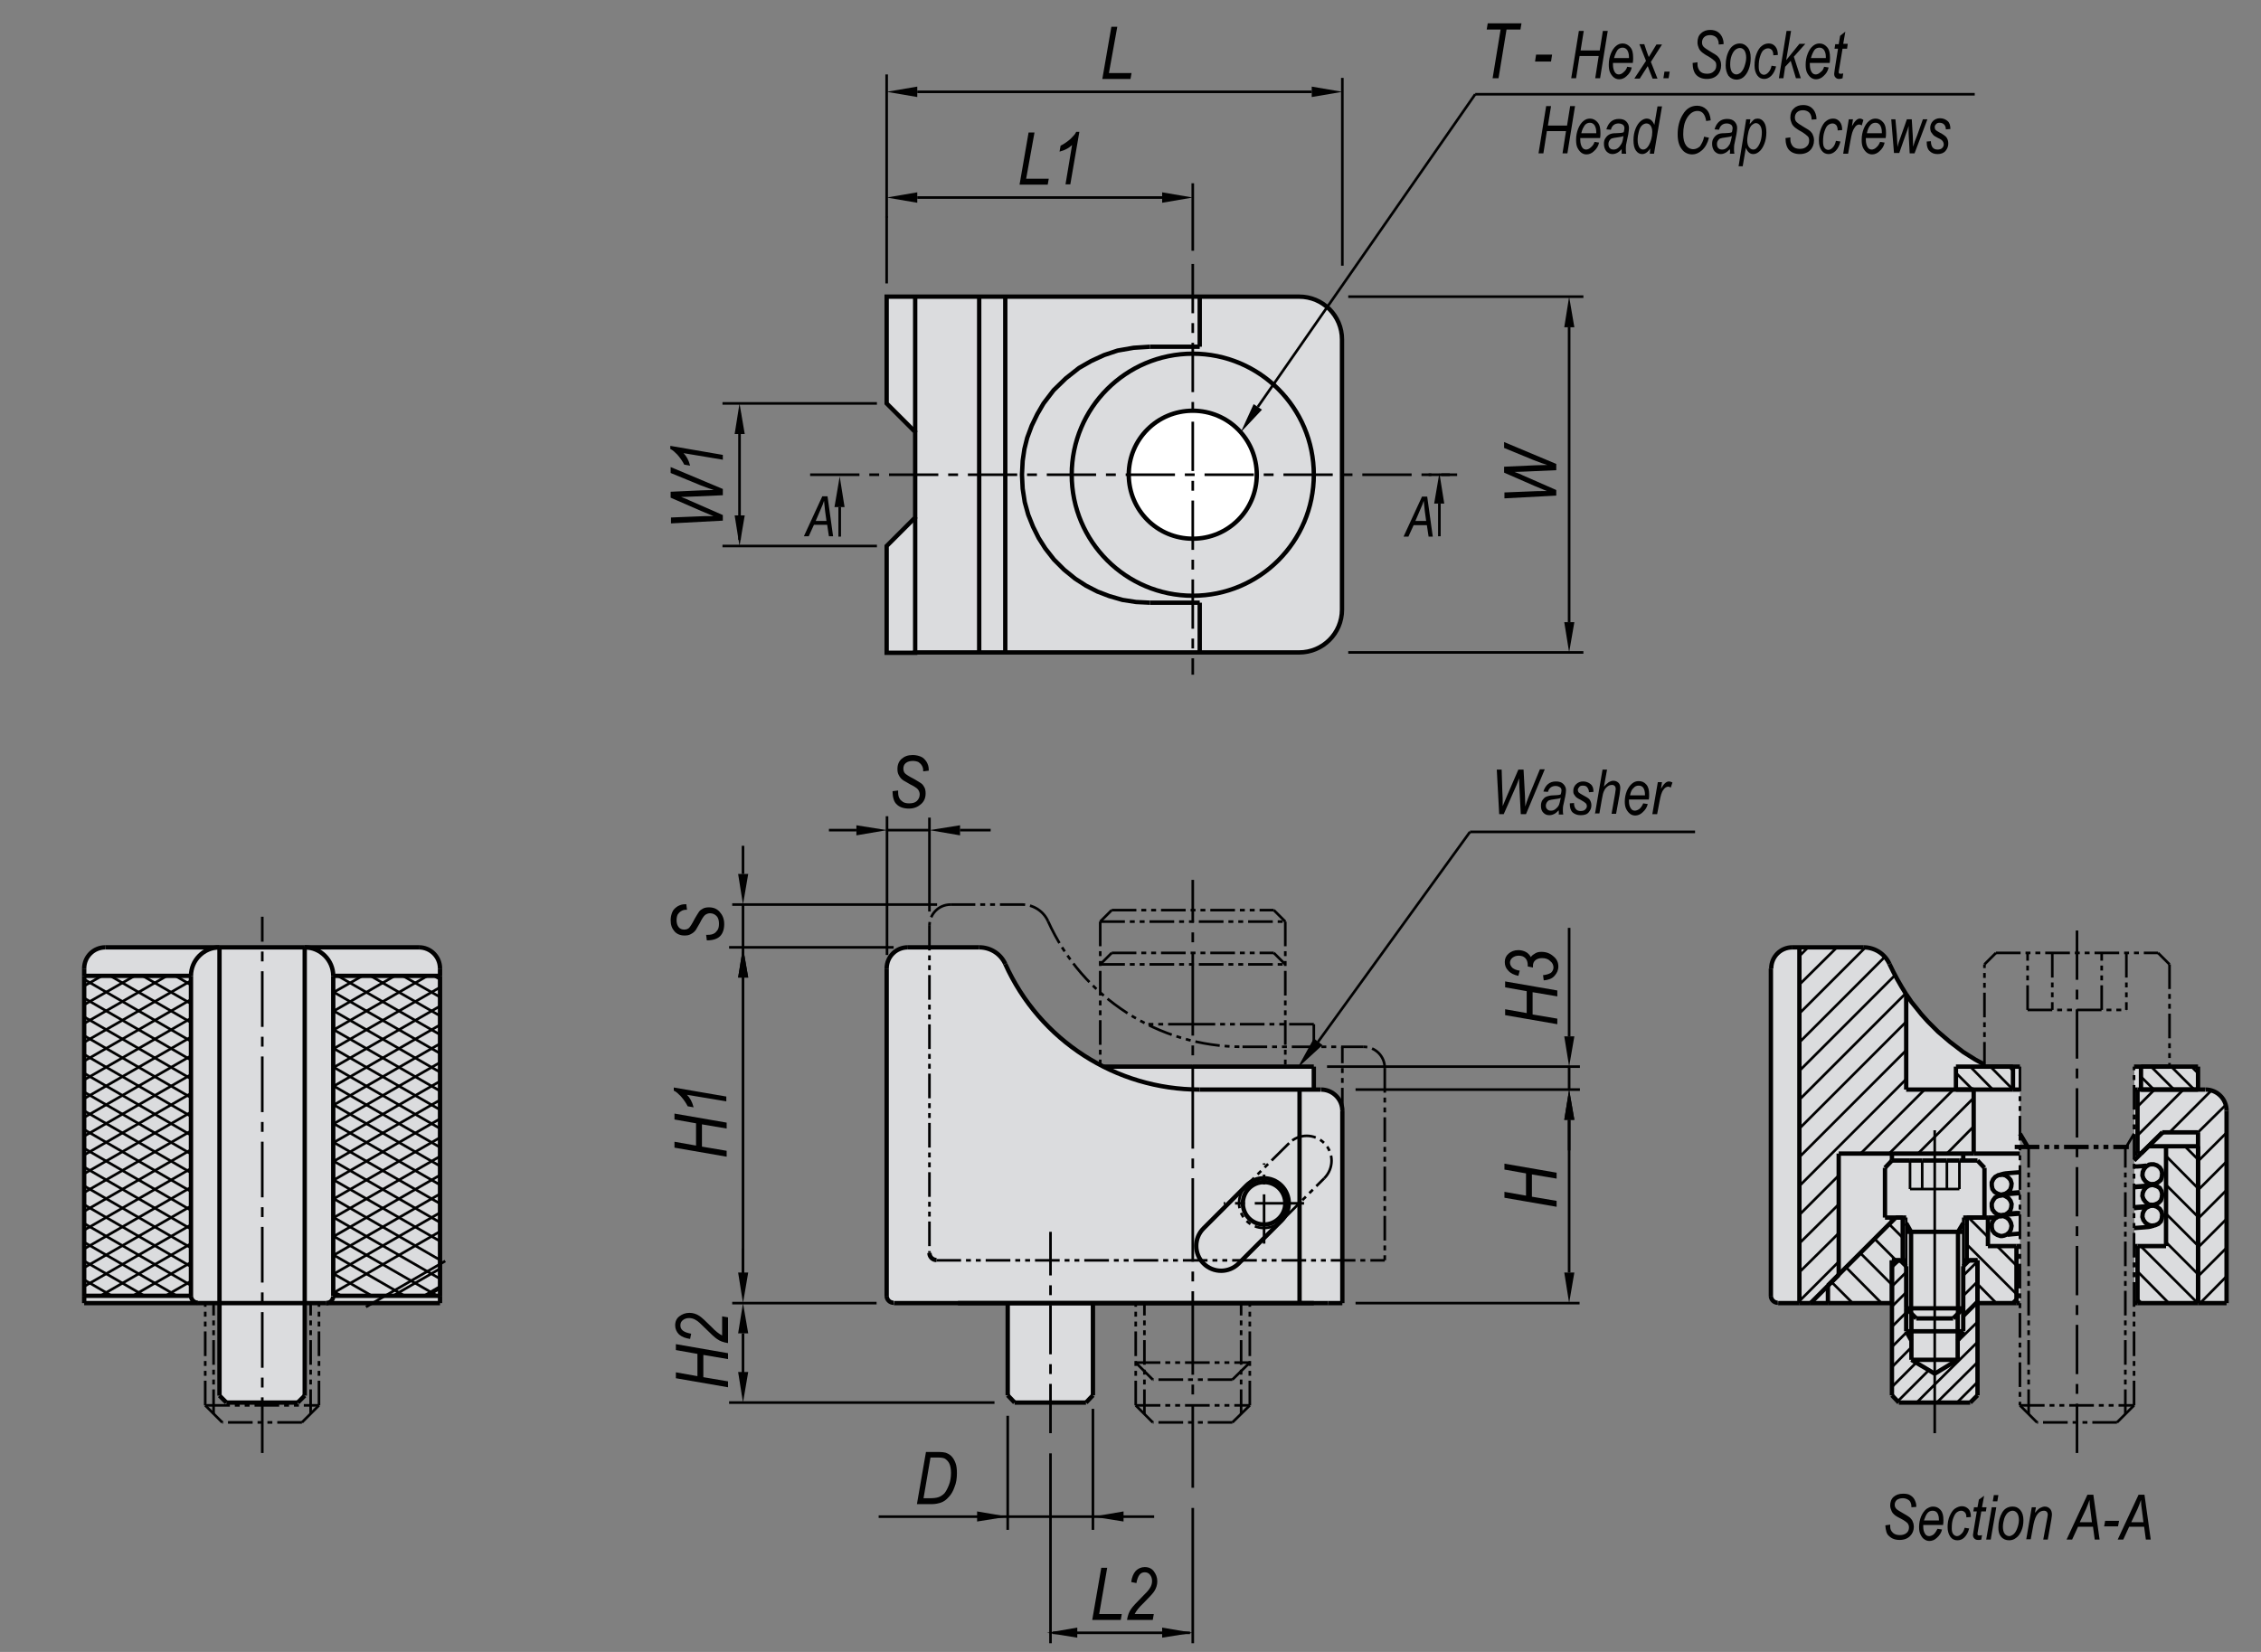 <?xml version="1.0" encoding="utf-8"?>
<!-- Generator: Adobe Illustrator 16.0.3, SVG Export Plug-In . SVG Version: 6.00 Build 0)  -->
<!DOCTYPE svg PUBLIC "-//W3C//DTD SVG 1.1//EN" "http://www.w3.org/Graphics/SVG/1.1/DTD/svg11.dtd">
<svg version="1.1" id="cp107-e" xmlns="http://www.w3.org/2000/svg" xmlns:xlink="http://www.w3.org/1999/xlink" x="0px" y="0px"
	 width="650px" height="475px" viewBox="0 0 650 475" enable-background="new 0 0 650 475" xml:space="preserve">
<rect x="0" y="0" width="650" height="475" fill="#808080" stroke="none"/>
<g>
	<path fill="#DBDCDE" d="M254.9,85.3V116l8.2,8.2v24.6l-8.2,8.2v30.7h8.2h18.4h7.5h55.9h28.6c6.8,0,12.3-5.5,12.3-12.3V97.6
		c0-6.8-5.5-12.3-12.3-12.3h-28.6H289h-7.5h-18.4H254.9z"/>
	<path fill="#DBDCDE" d="M291.7,403.3h20.5l2-2v-26.6h67.5h4.1v-55.2c0-3.4-2.8-6.1-6.1-6.1h-2v-6.5h-34.8h-25.5
		c-12.6-6.3-22.6-16.8-28.4-29.6c-1.3-2.9-4.2-4.8-7.5-4.8H261c-3.4,0-6.1,2.8-6.1,6.1v94.1c0,1.1,0.9,2,2,2h32.7v26.6L291.7,403.3z
		"/>
	<path fill="#FFFFFF" d="M361.3,136.5c0-10.2-8.2-18.4-18.4-18.4c-10.2,0-18.4,8.2-18.4,18.4c0,10.2,8.2,18.4,18.4,18.4
		C353.1,154.9,361.3,146.7,361.3,136.5"/>
	<polygon fill="#010101" points="212.2,394.5 215.1,394.5 213.6,403.3 	"/>
	<polygon fill="#010101" points="280.9,434.6 280.9,437.5 289.7,436.1 	"/>
	<polygon fill="#010101" points="212.2,251.3 215.1,251.3 213.6,260.1 	"/>
	<polygon fill="#010101" points="212.2,365.9 215.1,365.9 213.6,374.7 	"/>
	<polygon fill="#010101" points="212.2,383.4 215.1,383.4 213.6,374.7 	"/>
	<polygon fill="#010101" points="212.2,281.1 215.1,281.1 213.6,272.4 	"/>
	<polygon fill="#010101" points="212.2,281.1 215.1,281.1 213.6,272.4 	"/>
	<polygon fill="#010101" points="246.2,237.3 246.2,240.2 255,238.7 	"/>
	<polygon fill="#010101" points="276,237.3 276,240.2 267.2,238.7 	"/>
	<path fill="#DBDCDE" d="M580.7,306.7v67.9h-12.3v26.6l-2,2h-20.5l-2-2v-26.6h-32.7c-1.1,0-2-0.9-2-2v-94.1c0-3.4,2.7-6.1,6.1-6.1
		h20.5c3.2,0,6.1,1.9,7.5,4.8c1.4,3,3,5.9,4.8,8.7l0.2,0.3l0.5,0.8l0.8,1.1l1.3,1.7l1.6,1.9l1.8,2.1l2.9,2.9l3.4,3l3.9,2.9l3.4,2.2
		l2.6,1.4v0.6H580.7z"/>
	<polygon fill="#010101" points="323,434.6 323,437.5 314.2,436.1 	"/>
	<polygon fill="#010101" points="449.7,365.9 452.6,365.9 451.1,374.7 	"/>
	<polygon fill="#010101" points="449.7,322 452.6,322 451.1,313.3 	"/>
	<polygon fill="#010101" points="449.7,322 452.6,322 451.1,313.3 	"/>
	<polygon fill="#010101" points="449.7,298 452.6,298 451.1,306.7 	"/>
	<polygon fill="#010101" points="362.8,117.8 360.4,116.2 356.7,124.3 	"/>
	<polygon fill="#010101" points="449.7,178.9 452.6,178.9 451.1,187.6 	"/>
	<path fill="#DBDCDE" d="M640.1,319.4c0-3.4-2.7-6.1-6.1-6.1h-2v-6.5h-18.4v67.9h26.6V319.4z"/>
	<line fill="none" stroke="#010101" stroke-width="1.25" stroke-miterlimit="10" x1="615.5" y1="331.7" x2="621.7" y2="325.6"/>
	<polygon fill="#010101" points="263.7,55.3 263.7,58.3 254.9,56.8 	"/>
	<polygon fill="#010101" points="263.7,24.9 263.7,27.9 254.9,26.4 	"/>
	<polygon fill="#010101" points="334.1,55.3 334.1,58.3 342.9,56.8 	"/>
	<polygon fill="#010101" points="377.1,24.9 377.1,27.9 385.9,26.4 	"/>
	<polygon fill="#010101" points="449.7,94.1 452.6,94.1 451.1,85.3 	"/>
	<line fill="none" stroke="#010101" stroke-width="1.25" stroke-miterlimit="10" x1="344.9" y1="85.3" x2="344.9" y2="99.7"/>
	<line fill="none" stroke="#010101" stroke-width="1.25" stroke-miterlimit="10" x1="263.1" y1="85.3" x2="263.1" y2="124.2"/>
	<line fill="none" stroke="#010101" stroke-width="1.25" stroke-miterlimit="10" x1="281.5" y1="187.6" x2="281.5" y2="85.3"/>
	<line fill="none" stroke="#010101" stroke-width="1.25" stroke-miterlimit="10" x1="289" y1="85.3" x2="289" y2="187.6"/>
	
		<line fill="none" stroke="#010101" stroke-width="0.75" stroke-miterlimit="10" stroke-dasharray="14.173,2.835,2.835,2.835" x1="342.9" y1="75.9" x2="342.9" y2="194"/>
	<line fill="none" stroke="#010101" stroke-width="0.75" stroke-miterlimit="10" x1="451.1" y1="94.1" x2="451.1" y2="178.9"/>
	<line fill="none" stroke="#010101" stroke-width="0.75" stroke-miterlimit="10" x1="361.6" y1="117" x2="424.1" y2="27.1"/>
	<path fill="none" stroke="#010101" stroke-width="1.25" stroke-miterlimit="10" d="M263.1,187.6h18.4h7.5h55.9h28.6
		c6.8,0,12.3-5.5,12.3-12.3V97.6c0-6.8-5.5-12.3-12.3-12.3h-28.6H289h-7.5h-18.4h-8.2V116l8.2,8.2v24.6l-8.2,8.2v30.7H263.1z"/>
	
		<line fill="none" stroke="#010101" stroke-width="0.75" stroke-miterlimit="10" stroke-dasharray="7.087,1.417,1.417,1.417,1.417,1.417" x1="269.2" y1="362.4" x2="394" y2="362.4"/>
	
		<path fill="none" stroke="#010101" stroke-width="0.75" stroke-miterlimit="10" stroke-dasharray="7.087,1.417,1.417,1.417,1.417,1.417" d="
		M301.3,264.9c9.9,22,31.8,36.1,55.9,36.1"/>
	
		<path fill="none" stroke="#010101" stroke-width="0.75" stroke-miterlimit="10" stroke-dasharray="7.087,1.417,1.417,1.417,1.417,1.417" d="
		M301.3,264.9c-1.3-2.9-4.2-4.8-7.5-4.8"/>
	<line fill="none" stroke="#010101" stroke-width="1.25" stroke-miterlimit="10" x1="275.4" y1="374.7" x2="373.6" y2="374.7"/>
	<line fill="none" stroke="#010101" stroke-width="1.25" stroke-miterlimit="10" x1="257" y1="374.7" x2="381.8" y2="374.7"/>
	<path fill="none" stroke="#010101" stroke-width="1.25" stroke-miterlimit="10" d="M289,277.2c9.9,22,31.8,36.1,55.9,36.1"/>
	<line fill="none" stroke="#010101" stroke-width="1.25" stroke-miterlimit="10" x1="312.2" y1="403.3" x2="291.7" y2="403.3"/>
	
		<line fill="none" stroke="#010101" stroke-width="0.75" stroke-miterlimit="10" stroke-dasharray="14.173,2.835,2.835,2.835" x1="232.9" y1="136.5" x2="418.9" y2="136.5"/>
	<line fill="none" stroke="#010101" stroke-width="0.75" stroke-miterlimit="10" x1="289.7" y1="436.1" x2="331.8" y2="436.1"/>
	<line fill="none" stroke="#010101" stroke-width="0.75" stroke-miterlimit="10" x1="213.6" y1="383.4" x2="213.6" y2="401"/>
	<line fill="none" stroke="#010101" stroke-width="1.25" stroke-miterlimit="10" x1="289.7" y1="374.7" x2="289.7" y2="401.2"/>
	<line fill="none" stroke="#010101" stroke-width="0.75" stroke-miterlimit="10" x1="285.9" y1="403.3" x2="209.6" y2="403.3"/>
	<line fill="none" stroke="#010101" stroke-width="0.75" stroke-miterlimit="10" x1="289.7" y1="407.1" x2="289.7" y2="439.9"/>
	<line fill="none" stroke="#010101" stroke-width="0.75" stroke-miterlimit="10" x1="289.7" y1="436.1" x2="252.6" y2="436.1"/>
	<line fill="none" stroke="#010101" stroke-width="1.25" stroke-miterlimit="10" x1="291.7" y1="403.3" x2="289.7" y2="401.2"/>
	<line fill="none" stroke="#010101" stroke-width="0.75" stroke-miterlimit="10" x1="255" y1="274.6" x2="255" y2="234.7"/>
	<line fill="none" stroke="#010101" stroke-width="0.75" stroke-miterlimit="10" x1="267.2" y1="262.1" x2="267.2" y2="235.1"/>
	
		<line fill="none" stroke="#010101" stroke-width="0.75" stroke-miterlimit="10" stroke-dasharray="7.087,1.417,1.417,1.417,1.417,1.417" x1="267.2" y1="266.2" x2="267.2" y2="360.3"/>
	<line fill="none" stroke="#010101" stroke-width="1.25" stroke-miterlimit="10" x1="254.9" y1="278.5" x2="254.9" y2="372.6"/>
	<line fill="none" stroke="#010101" stroke-width="0.75" stroke-miterlimit="10" x1="213.6" y1="272.4" x2="213.6" y2="367.6"/>
	<line fill="none" stroke="#010101" stroke-width="0.75" stroke-miterlimit="10" x1="252" y1="374.7" x2="210.5" y2="374.7"/>
	<line fill="none" stroke="#010101" stroke-width="0.75" stroke-miterlimit="10" x1="213.6" y1="358.9" x2="213.6" y2="365.9"/>
	
		<path fill="none" stroke="#010101" stroke-width="1.25" stroke-miterlimit="10" stroke-dasharray="7.087,1.417,1.417,1.417,1.417,1.417" d="
		M267.2,360.3c0,1.1,0.9,2,2,2"/>
	<path fill="none" stroke="#010101" stroke-width="1.25" stroke-miterlimit="10" d="M254.9,372.6c0,1.1,0.9,2,2,2"/>
	<line fill="none" stroke="#010101" stroke-width="0.75" stroke-miterlimit="10" x1="269.4" y1="260.1" x2="210.5" y2="260.1"/>
	<line fill="none" stroke="#010101" stroke-width="0.75" stroke-miterlimit="10" x1="256.9" y1="272.4" x2="209.6" y2="272.4"/>
	<line fill="none" stroke="#010101" stroke-width="0.75" stroke-miterlimit="10" x1="213.6" y1="272.4" x2="213.6" y2="260.1"/>
	<line fill="none" stroke="#010101" stroke-width="1.25" stroke-miterlimit="10" x1="261" y1="272.4" x2="281.5" y2="272.4"/>
	
		<path fill="none" stroke="#010101" stroke-width="0.75" stroke-miterlimit="10" stroke-dasharray="7.087,1.417,1.417,1.417,1.417,1.417" d="
		M273.3,260.1c-3.4,0-6.1,2.7-6.1,6.1"/>
	<path fill="none" stroke="#010101" stroke-width="1.25" stroke-miterlimit="10" d="M261,272.4c-3.4,0-6.1,2.7-6.1,6.1"/>
	
		<line fill="none" stroke="#010101" stroke-width="0.75" stroke-miterlimit="10" stroke-dasharray="7.087,1.417,1.417,1.417,1.417,1.417" x1="273.3" y1="260.1" x2="293.8" y2="260.1"/>
	<path fill="none" stroke="#010101" stroke-width="1.25" stroke-miterlimit="10" d="M289,277.2c-1.3-2.9-4.2-4.8-7.5-4.8"/>
	<line fill="none" stroke="#010101" stroke-width="0.75" stroke-miterlimit="10" x1="252.1" y1="116" x2="207.7" y2="116"/>
	<line fill="none" stroke="#010101" stroke-width="0.75" stroke-miterlimit="10" x1="252.1" y1="157" x2="207.7" y2="157"/>
	<line fill="none" stroke="#010101" stroke-width="0.75" stroke-miterlimit="10" x1="212.6" y1="118.8" x2="212.6" y2="155.2"/>
	<line fill="none" stroke="#010101" stroke-width="1.25" stroke-miterlimit="10" x1="263.1" y1="148.8" x2="263.1" y2="187.6"/>
	<line fill="none" stroke="#010101" stroke-width="0.75" stroke-miterlimit="10" x1="213.6" y1="251.3" x2="213.6" y2="243.2"/>
	<line fill="none" stroke="#010101" stroke-width="0.75" stroke-miterlimit="10" x1="246.2" y1="238.7" x2="238.3" y2="238.7"/>
	<line fill="none" stroke="#010101" stroke-width="0.75" stroke-miterlimit="10" x1="255" y1="238.7" x2="267.2" y2="238.7"/>
	<line fill="none" stroke="#010101" stroke-width="0.75" stroke-miterlimit="10" x1="276" y1="238.7" x2="284.8" y2="238.7"/>
	
		<line fill="none" stroke="#010101" stroke-width="0.75" stroke-miterlimit="10" stroke-dasharray="7.087,1.417,1.417,1.417,1.417,1.417" x1="611" y1="406.6" x2="611" y2="330.2"/>
	
		<line fill="none" stroke="#010101" stroke-width="0.75" stroke-miterlimit="10" stroke-dasharray="7.087,1.417,1.417,1.417,1.417,1.417" x1="583.2" y1="406.6" x2="583.2" y2="330.2"/>
	
		<line fill="none" stroke="#010101" stroke-width="0.75" stroke-miterlimit="10" stroke-dasharray="24,2.835,2.835,2.835" x1="342.9" y1="427.8" x2="342.9" y2="253"/>
	
		<line fill="none" stroke="#010101" stroke-width="0.75" stroke-miterlimit="10" stroke-dasharray="14.173,2.835,2.835,2.835" x1="597.1" y1="417.8" x2="597.1" y2="265.2"/>
	
		<line fill="none" stroke="#010101" stroke-width="0.75" stroke-miterlimit="10" stroke-dasharray="7.087,1.417,1.417,1.417,1.417,1.417" x1="580.7" y1="306.7" x2="580.7" y2="404.1"/>
	
		<line fill="none" stroke="#010101" stroke-width="0.75" stroke-miterlimit="10" stroke-dasharray="7.087,1.417,1.417,1.417,1.417,1.417" x1="613.5" y1="404.1" x2="613.5" y2="306.7"/>
	
		<line fill="none" stroke="#010101" stroke-width="0.75" stroke-miterlimit="10" stroke-dasharray="14.173,2.835,2.835,2.835" x1="302" y1="412.1" x2="302" y2="354.2"/>
	<line fill="none" stroke="#010101" stroke-width="1.25" stroke-miterlimit="10" x1="314.2" y1="401.2" x2="314.2" y2="374.7"/>
	
		<line fill="none" stroke="#010101" stroke-width="0.75" stroke-miterlimit="10" stroke-dasharray="7.087,1.417,1.417,1.417,1.417,1.417" x1="326.5" y1="404.1" x2="326.5" y2="374.7"/>
	
		<line fill="none" stroke="#010101" stroke-width="0.75" stroke-miterlimit="10" stroke-dasharray="7.087,1.417,1.417,1.417,1.417,1.417" x1="329" y1="406.6" x2="329" y2="374.7"/>
	
		<line fill="none" stroke="#010101" stroke-width="0.75" stroke-miterlimit="10" stroke-dasharray="7.087,1.417,1.417,1.417,1.417,1.417" x1="359.3" y1="404.1" x2="359.3" y2="374.7"/>
	
		<line fill="none" stroke="#010101" stroke-width="0.75" stroke-miterlimit="10" stroke-dasharray="7.087,1.417,1.417,1.417,1.417,1.417" x1="356.8" y1="406.6" x2="356.8" y2="374.7"/>
	<line fill="none" stroke="#010101" stroke-width="0.75" stroke-miterlimit="10" x1="556.2" y1="325" x2="556.2" y2="412.1"/>
	<line fill="none" stroke="#010101" stroke-width="1.25" stroke-miterlimit="10" x1="549.5" y1="391" x2="549.5" y2="377.8"/>
	<line fill="none" stroke="#010101" stroke-width="1.25" stroke-miterlimit="10" x1="548" y1="382.8" x2="549.5" y2="385.5"/>
	<line fill="none" stroke="#010101" stroke-width="1.25" stroke-miterlimit="10" x1="548" y1="376.2" x2="548" y2="382.8"/>
	<line fill="none" stroke="#010101" stroke-width="1.25" stroke-miterlimit="10" x1="548" y1="376.2" x2="548" y2="364.1"/>
	<line fill="none" stroke="#010101" stroke-width="1.25" stroke-miterlimit="10" x1="548" y1="364.1" x2="546.3" y2="362.4"/>
	<line fill="none" stroke="#010101" stroke-width="1.25" stroke-miterlimit="10" x1="547" y1="362.4" x2="543.9" y2="362.4"/>
	<line fill="none" stroke="#010101" stroke-width="1.25" stroke-miterlimit="10" x1="543.9" y1="374.7" x2="543.9" y2="362.4"/>
	<line fill="none" stroke="#010101" stroke-width="1.25" stroke-miterlimit="10" x1="543.9" y1="362.4" x2="543.9" y2="401.2"/>
	<line fill="none" stroke="#010101" stroke-width="1.25" stroke-miterlimit="10" x1="545.9" y1="403.3" x2="543.9" y2="401.2"/>
	<line fill="none" stroke="#010101" stroke-width="1.25" stroke-miterlimit="10" x1="566.4" y1="403.3" x2="545.9" y2="403.3"/>
	<line fill="none" stroke="#010101" stroke-width="1.25" stroke-miterlimit="10" x1="556.2" y1="395" x2="549.5" y2="391"/>
	<line fill="none" stroke="#010101" stroke-width="1.25" stroke-miterlimit="10" x1="568.5" y1="362.4" x2="565.4" y2="362.4"/>
	<line fill="none" stroke="#010101" stroke-width="1.25" stroke-miterlimit="10" x1="566.1" y1="362.4" x2="564.4" y2="364.1"/>
	<line fill="none" stroke="#010101" stroke-width="1.25" stroke-miterlimit="10" x1="564.4" y1="364.1" x2="564.4" y2="376.2"/>
	<line fill="none" stroke="#010101" stroke-width="1.25" stroke-miterlimit="10" x1="564.4" y1="376.2" x2="564.4" y2="382.8"/>
	<line fill="none" stroke="#010101" stroke-width="1.25" stroke-miterlimit="10" x1="564.4" y1="382.8" x2="562.8" y2="385.5"/>
	<line fill="none" stroke="#010101" stroke-width="1.25" stroke-miterlimit="10" x1="562.8" y1="377.8" x2="562.8" y2="391"/>
	<line fill="none" stroke="#010101" stroke-width="1.25" stroke-miterlimit="10" x1="562.8" y1="391" x2="556.2" y2="395"/>
	<line fill="none" stroke="#010101" stroke-width="1.25" stroke-miterlimit="10" x1="566.4" y1="403.3" x2="568.5" y2="401.2"/>
	<line fill="none" stroke="#010101" stroke-width="1.25" stroke-miterlimit="10" x1="568.5" y1="401.2" x2="568.5" y2="362.4"/>
	
		<line fill="none" stroke="#010101" stroke-width="0.75" stroke-miterlimit="10" stroke-dasharray="7.087,1.417,1.417,1.417,1.417,1.417" x1="354.3" y1="396.7" x2="331.4" y2="396.7"/>
	
		<line fill="none" stroke="#010101" stroke-width="0.75" stroke-miterlimit="10" stroke-dasharray="7.087,1.417,1.417,1.417,1.417,1.417" x1="326.5" y1="391.8" x2="359.3" y2="391.8"/>
	
		<line fill="none" stroke="#010101" stroke-width="0.75" stroke-miterlimit="10" stroke-dasharray="7.087,1.417,1.417,1.417,1.417,1.417" x1="354.3" y1="409" x2="331.4" y2="409"/>
	
		<line fill="none" stroke="#010101" stroke-width="0.75" stroke-miterlimit="10" stroke-dasharray="7.087,1.417,1.417,1.417,1.417,1.417" x1="326.5" y1="404.1" x2="359.3" y2="404.1"/>
	<line fill="none" stroke="#010101" stroke-width="0.75" stroke-miterlimit="10" x1="314.2" y1="405.1" x2="314.2" y2="439.9"/>
	<line fill="none" stroke="#010101" stroke-width="0.75" stroke-miterlimit="10" x1="302" y1="417.9" x2="302" y2="472.5"/>
	<line fill="none" stroke="#010101" stroke-width="0.75" stroke-miterlimit="10" x1="342.9" y1="433.6" x2="342.9" y2="472.5"/>
	<line fill="none" stroke="#010101" stroke-width="0.75" stroke-miterlimit="10" x1="302.7" y1="469.5" x2="342.1" y2="469.5"/>
	<line fill="none" stroke="#010101" stroke-width="1.25" stroke-miterlimit="10" x1="312.2" y1="403.3" x2="314.2" y2="401.2"/>
	
		<line fill="none" stroke="#010101" stroke-width="0.75" stroke-miterlimit="10" stroke-dasharray="7.087,1.417,1.417,1.417,1.417,1.417" x1="331.4" y1="396.7" x2="326.5" y2="391.8"/>
	
		<line fill="none" stroke="#010101" stroke-width="0.75" stroke-miterlimit="10" stroke-dasharray="7.087,1.417,1.417,1.417,1.417,1.417" x1="331.4" y1="409" x2="326.5" y2="404.1"/>
	
		<line fill="none" stroke="#010101" stroke-width="0.75" stroke-miterlimit="10" stroke-dasharray="7.087,1.417,1.417,1.417,1.417,1.417" x1="354.3" y1="396.7" x2="359.3" y2="391.8"/>
	
		<line fill="none" stroke="#010101" stroke-width="0.75" stroke-miterlimit="10" stroke-dasharray="7.087,1.417,1.417,1.417,1.417,1.417" x1="354.3" y1="409" x2="359.3" y2="404.1"/>
	
		<line fill="none" stroke="#010101" stroke-width="0.75" stroke-miterlimit="10" stroke-dasharray="7.087,1.417,1.417,1.417,1.417,1.417" x1="608.6" y1="409" x2="585.6" y2="409"/>
	
		<line fill="none" stroke="#010101" stroke-width="0.75" stroke-miterlimit="10" stroke-dasharray="7.087,1.417,1.417,1.417,1.417,1.417" x1="580.7" y1="404.1" x2="613.5" y2="404.1"/>
	<line fill="none" stroke="#010101" stroke-width="1.25" stroke-miterlimit="10" x1="562.8" y1="391" x2="549.5" y2="391"/>
	
		<line fill="none" stroke="#010101" stroke-width="0.75" stroke-miterlimit="10" stroke-dasharray="7.087,1.417,1.417,1.417,1.417,1.417" x1="585.6" y1="409" x2="580.7" y2="404.1"/>
	
		<line fill="none" stroke="#010101" stroke-width="0.75" stroke-miterlimit="10" stroke-dasharray="7.087,1.417,1.417,1.417,1.417,1.417" x1="608.6" y1="409" x2="613.5" y2="404.1"/>
	<line fill="none" stroke="#010101" stroke-width="0.75" stroke-miterlimit="10" x1="389.7" y1="374.7" x2="454.1" y2="374.7"/>
	<line fill="none" stroke="#010101" stroke-width="0.75" stroke-miterlimit="10" x1="389.7" y1="313.3" x2="454.2" y2="313.3"/>
	
		<path fill="none" stroke="#010101" stroke-width="0.75" stroke-miterlimit="10" stroke-dasharray="7.087,1.417,1.417,1.417,1.417,1.417" d="
		M398.1,307.1c0-3.4-2.7-6.1-6.1-6.1"/>
	<line fill="none" stroke="#010101" stroke-width="0.75" stroke-miterlimit="10" x1="381.5" y1="306.7" x2="454.2" y2="306.7"/>
	<line fill="none" stroke="#010101" stroke-width="1.25" stroke-miterlimit="10" x1="373.6" y1="374.7" x2="373.6" y2="313.3"/>
	<line fill="none" stroke="#010101" stroke-width="1.25" stroke-miterlimit="10" x1="385.9" y1="319.4" x2="385.9" y2="374.7"/>
	
		<line fill="none" stroke="#010101" stroke-width="0.75" stroke-miterlimit="10" stroke-dasharray="7.087,1.417,1.417,1.417,1.417,1.417" x1="385.9" y1="362.4" x2="385.9" y2="301"/>
	<path fill="none" stroke="#010101" stroke-width="1.25" stroke-miterlimit="10" d="M356.1,363.3l12.3-12.3c2.8-2.8,2.8-7.3,0-10.1
		c-2.8-2.8-7.3-2.8-10.1,0L346,353.2c-2.8,2.8-2.8,7.3,0,10.1C348.8,366.1,353.3,366.1,356.1,363.3z"/>
	
		<line fill="none" stroke="#010101" stroke-width="0.75" stroke-miterlimit="10" stroke-dasharray="14.173,2.835,2.835,2.835" x1="363.4" y1="357.6" x2="363.4" y2="334.5"/>
	<line fill="none" stroke="#010101" stroke-width="1.25" stroke-miterlimit="10" x1="377.7" y1="374.7" x2="373.6" y2="374.7"/>
	<line fill="none" stroke="#010101" stroke-width="1.25" stroke-miterlimit="10" x1="385.9" y1="374.7" x2="381.8" y2="374.7"/>
	
		<line fill="none" stroke="#010101" stroke-width="0.75" stroke-miterlimit="10" stroke-dasharray="14.173,2.835,2.835,2.835" x1="374.9" y1="346" x2="351.8" y2="346"/>
	<path fill="none" stroke="#010101" stroke-width="1.25" stroke-miterlimit="10" d="M369.5,346c0-3.4-2.7-6.1-6.1-6.1
		c-3.4,0-6.1,2.7-6.1,6.1c0,3.4,2.7,6.1,6.1,6.1C366.7,352.1,369.5,349.4,369.5,346z"/>
	
		<path fill="none" stroke="#010101" stroke-width="0.75" stroke-miterlimit="10" stroke-dasharray="7.087,1.417,1.417,1.417,1.417,1.417" d="
		M358.3,340.9c-2.8,2.8-2.8,7.3,0,10.1c2.8,2.8,7.3,2.8,10.1,0"/>
	
		<line fill="none" stroke="#010101" stroke-width="0.75" stroke-miterlimit="10" stroke-dasharray="7.087,1.417,1.417,1.417,1.417,1.417" x1="370.6" y1="328.7" x2="358.3" y2="340.9"/>
	
		<line fill="none" stroke="#010101" stroke-width="0.75" stroke-miterlimit="10" stroke-dasharray="7.087,1.417,1.417,1.417,1.417,1.417" x1="368.4" y1="351.1" x2="380.7" y2="338.8"/>
	
		<path fill="none" stroke="#010101" stroke-width="0.75" stroke-miterlimit="10" stroke-dasharray="7.087,1.417,1.417,1.417,1.417,1.417" d="
		M380.7,338.8c2.8-2.8,2.8-7.3,0-10.1c-2.8-2.8-7.3-2.8-10.1,0"/>
	
		<line fill="none" stroke="#010101" stroke-width="0.75" stroke-miterlimit="10" stroke-dasharray="7.087,1.417,1.417,1.417,1.417,1.417" x1="319.6" y1="261.7" x2="366.2" y2="261.7"/>
	
		<line fill="none" stroke="#010101" stroke-width="0.75" stroke-miterlimit="10" stroke-dasharray="7.087,1.417,1.417,1.417,1.417,1.417" x1="316.3" y1="265" x2="369.5" y2="265"/>
	
		<line fill="none" stroke="#010101" stroke-width="0.75" stroke-miterlimit="10" stroke-dasharray="7.087,1.417,1.417,1.417,1.417,1.417" x1="319.6" y1="274" x2="366.2" y2="274"/>
	
		<line fill="none" stroke="#010101" stroke-width="0.75" stroke-miterlimit="10" stroke-dasharray="7.087,1.417,1.417,1.417,1.417,1.417" x1="316.3" y1="277.3" x2="369.5" y2="277.3"/>
	<line fill="none" stroke="#010101" stroke-width="1.25" stroke-miterlimit="10" x1="377.7" y1="306.7" x2="342.9" y2="306.7"/>
	
		<line fill="none" stroke="#010101" stroke-width="0.75" stroke-miterlimit="10" stroke-dasharray="7.087,1.417,1.417,1.417,1.417,1.417" x1="377.7" y1="294.5" x2="342.9" y2="294.5"/>
	
		<line fill="none" stroke="#010101" stroke-width="0.75" stroke-miterlimit="10" stroke-dasharray="7.087,1.417,1.417,1.417,1.417,1.417" x1="316.3" y1="265" x2="316.3" y2="306.2"/>
	<line fill="none" stroke="#010101" stroke-width="1.25" stroke-miterlimit="10" x1="342.9" y1="306.7" x2="317.3" y2="306.7"/>
	
		<line fill="none" stroke="#010101" stroke-width="0.75" stroke-miterlimit="10" stroke-dasharray="7.087,1.417,1.417,1.417,1.417,1.417" x1="342.9" y1="294.5" x2="329.6" y2="294.5"/>
	
		<line fill="none" stroke="#010101" stroke-width="0.75" stroke-miterlimit="10" stroke-dasharray="7.087,1.417,1.417,1.417,1.417,1.417" x1="319.6" y1="261.7" x2="316.3" y2="265"/>
	
		<line fill="none" stroke="#010101" stroke-width="0.75" stroke-miterlimit="10" stroke-dasharray="7.087,1.417,1.417,1.417,1.417,1.417" x1="319.6" y1="274" x2="316.3" y2="277.3"/>
	
		<line fill="none" stroke="#010101" stroke-width="0.75" stroke-miterlimit="10" stroke-dasharray="7.087,1.417,1.417,1.417,1.417,1.417" x1="369.5" y1="265" x2="369.5" y2="306.7"/>
	
		<line fill="none" stroke="#010101" stroke-width="0.75" stroke-miterlimit="10" stroke-dasharray="7.087,1.417,1.417,1.417,1.417,1.417" x1="357.2" y1="301" x2="392" y2="301"/>
	<line fill="none" stroke="#010101" stroke-width="1.25" stroke-miterlimit="10" x1="344.9" y1="313.3" x2="379.7" y2="313.3"/>
	
		<line fill="none" stroke="#010101" stroke-width="0.75" stroke-miterlimit="10" stroke-dasharray="7.087,1.417,1.417,1.417,1.417,1.417" x1="377.7" y1="301" x2="377.7" y2="294.5"/>
	<line fill="none" stroke="#010101" stroke-width="1.25" stroke-miterlimit="10" x1="377.7" y1="313.3" x2="377.7" y2="306.7"/>
	<path fill="none" stroke="#010101" stroke-width="1.25" stroke-miterlimit="10" d="M385.9,319.4c0-3.4-2.8-6.1-6.1-6.1"/>
	
		<line fill="none" stroke="#010101" stroke-width="0.75" stroke-miterlimit="10" stroke-dasharray="7.087,1.417,1.417,1.417,1.417,1.417" x1="366.2" y1="261.7" x2="369.5" y2="265"/>
	<line fill="none" stroke="#010101" stroke-width="0.75" stroke-miterlimit="10" x1="366.2" y1="274" x2="369.5" y2="277.3"/>
	
		<line fill="none" stroke="#010101" stroke-width="0.75" stroke-miterlimit="10" stroke-dasharray="7.087,1.417,1.417,1.417,1.417,1.417" x1="398.1" y1="307.1" x2="398.1" y2="362.4"/>
	<line fill="none" stroke="#010101" stroke-width="0.75" stroke-miterlimit="10" x1="451.1" y1="322" x2="451.1" y2="365.9"/>
	<line fill="none" stroke="#010101" stroke-width="0.75" stroke-miterlimit="10" x1="451.1" y1="322" x2="451.1" y2="330.8"/>
	
		<line fill="none" stroke="#010101" stroke-width="0.75" stroke-miterlimit="10" stroke-dasharray="7.087,1.417,1.417,1.417,1.417,1.417" x1="398.1" y1="362.4" x2="394" y2="362.4"/>
	<line fill="none" stroke="#010101" stroke-width="0.75" stroke-miterlimit="10" x1="451.1" y1="298" x2="451.1" y2="266.8"/>
	<line fill="none" stroke="#010101" stroke-width="0.75" stroke-miterlimit="10" x1="451.1" y1="306.7" x2="451.1" y2="313.3"/>
	<line fill="none" stroke="#010101" stroke-width="0.75" stroke-miterlimit="10" x1="387.6" y1="187.6" x2="455.2" y2="187.6"/>
	<circle fill="none" stroke="#010101" stroke-width="1.25" stroke-miterlimit="10" cx="342.9" cy="136.5" r="34.8"/>
	<line fill="none" stroke="#010101" stroke-width="1.25" stroke-miterlimit="10" x1="344.9" y1="173.3" x2="330.6" y2="173.3"/>
	<line fill="none" stroke="#010101" stroke-width="1.25" stroke-miterlimit="10" x1="344.9" y1="173.3" x2="344.9" y2="187.6"/>
	<line fill="none" stroke="#010101" stroke-width="1.25" stroke-miterlimit="10" x1="330.6" y1="99.7" x2="344.9" y2="99.7"/>
	<path fill="none" stroke="#010101" stroke-width="1.25" stroke-miterlimit="10" d="M361.3,136.5c0-10.2-8.2-18.4-18.4-18.4
		c-10.2,0-18.4,8.2-18.4,18.4c0,10.2,8.2,18.4,18.4,18.4C353.1,154.9,361.3,146.7,361.3,136.5z"/>
	<line fill="none" stroke="#010101" stroke-width="0.75" stroke-miterlimit="10" x1="410.7" y1="136.5" x2="416.8" y2="136.5"/>
	<path fill="none" stroke="#010101" stroke-width="0.75" stroke-miterlimit="10" d="M413.8,136.5"/>
	<path fill="none" stroke="#010101" stroke-width="0.75" stroke-miterlimit="10" d="M413.8,154"/>
	<line fill="none" stroke="#010101" stroke-width="1.25" stroke-miterlimit="10" x1="547" y1="362.4" x2="547" y2="350.1"/>
	<line fill="none" stroke="#010101" stroke-width="1.25" stroke-miterlimit="10" x1="547" y1="350.1" x2="545" y2="350.1"/>
	<line fill="none" stroke="#010101" stroke-width="1.25" stroke-miterlimit="10" x1="545" y1="350.1" x2="525.5" y2="369.6"/>
	<line fill="none" stroke="#010101" stroke-width="1.25" stroke-miterlimit="10" x1="525.5" y1="369.6" x2="525.5" y2="374.7"/>
	<line fill="none" stroke="#010101" stroke-width="1.25" stroke-miterlimit="10" x1="525.5" y1="374.7" x2="543.9" y2="374.7"/>
	<line fill="none" stroke="#010101" stroke-width="1.25" stroke-miterlimit="10" x1="571.5" y1="358.3" x2="579.7" y2="358.3"/>
	<line fill="none" stroke="#010101" stroke-width="1.25" stroke-miterlimit="10" x1="571.5" y1="358.3" x2="571.5" y2="350.1"/>
	<line fill="none" stroke="#010101" stroke-width="1.25" stroke-miterlimit="10" x1="571.5" y1="350.1" x2="565.4" y2="350.1"/>
	<line fill="none" stroke="#010101" stroke-width="1.25" stroke-miterlimit="10" x1="565.4" y1="350.1" x2="565.4" y2="362.4"/>
	<line fill="none" stroke="#010101" stroke-width="1.25" stroke-miterlimit="10" x1="568.5" y1="362.4" x2="568.5" y2="374.7"/>
	<line fill="none" stroke="#010101" stroke-width="1.25" stroke-miterlimit="10" x1="568.5" y1="374.7" x2="579.7" y2="374.7"/>
	<line fill="none" stroke="#010101" stroke-width="1.25" stroke-miterlimit="10" x1="579.7" y1="373.7" x2="578.7" y2="374.7"/>
	<line fill="none" stroke="#010101" stroke-width="1.25" stroke-miterlimit="10" x1="579.7" y1="374.7" x2="579.7" y2="358.3"/>
	<line fill="none" stroke="#010101" stroke-width="1.25" stroke-miterlimit="10" x1="622.7" y1="329.6" x2="631.9" y2="329.6"/>
	<line fill="none" stroke="#010101" stroke-width="1.25" stroke-miterlimit="10" x1="622.7" y1="329.6" x2="622.7" y2="358.3"/>
	<line fill="none" stroke="#010101" stroke-width="1.25" stroke-miterlimit="10" x1="614.5" y1="358.3" x2="622.7" y2="358.3"/>
	<line fill="none" stroke="#010101" stroke-width="1.25" stroke-miterlimit="10" x1="614.5" y1="358.3" x2="614.5" y2="374.7"/>
	<line fill="none" stroke="#010101" stroke-width="1.25" stroke-miterlimit="10" x1="614.5" y1="374.7" x2="631.9" y2="374.7"/>
	<line fill="none" stroke="#010101" stroke-width="1.25" stroke-miterlimit="10" x1="631.9" y1="374.7" x2="631.9" y2="329.6"/>
	
		<line fill="none" stroke="#010101" stroke-width="0.75" stroke-miterlimit="10" stroke-dasharray="7.087,1.417,1.417,1.417,1.417,1.417" x1="582.9" y1="290.4" x2="611.3" y2="290.4"/>
	
		<line fill="none" stroke="#010101" stroke-width="0.75" stroke-miterlimit="10" stroke-dasharray="7.087,1.417,1.417,1.417,1.417,1.417" x1="573.8" y1="274" x2="620.4" y2="274"/>
	
		<line fill="none" stroke="#010101" stroke-width="1.25" stroke-miterlimit="10" stroke-dasharray="7.087,1.417,1.417,1.417,1.417,1.417" x1="579.2" y1="329.8" x2="612" y2="329.8"/>
	<line fill="none" stroke="#010101" stroke-width="1.25" stroke-miterlimit="10" x1="567.4" y1="331.7" x2="567.4" y2="313.3"/>
	<line fill="none" stroke="#010101" stroke-width="1.25" stroke-miterlimit="10" x1="509.1" y1="372.6" x2="509.1" y2="278.5"/>
	<line fill="none" stroke="#010101" stroke-width="1.25" stroke-miterlimit="10" x1="517.3" y1="272.4" x2="517.3" y2="374.7"/>
	<line fill="none" stroke="#010101" stroke-width="1.25" stroke-miterlimit="10" x1="564.4" y1="382.8" x2="548" y2="382.8"/>
	<line fill="none" stroke="#010101" stroke-width="1.25" stroke-miterlimit="10" x1="548" y1="376.2" x2="564.4" y2="376.2"/>
	<line fill="none" stroke="#010101" stroke-width="1.25" stroke-miterlimit="10" x1="564.4" y1="354.2" x2="548" y2="354.2"/>
	<line fill="none" stroke="#010101" stroke-width="1.25" stroke-miterlimit="10" x1="561.5" y1="379.1" x2="550.9" y2="379.1"/>
	<line fill="none" stroke="#010101" stroke-width="0.75" stroke-miterlimit="10" x1="549.1" y1="341.9" x2="563.3" y2="341.9"/>
	<line fill="none" stroke="#010101" stroke-width="1.25" stroke-miterlimit="10" x1="549.1" y1="333.7" x2="552.6" y2="333.7"/>
	<line fill="none" stroke="#010101" stroke-width="1.25" stroke-miterlimit="10" x1="567.4" y1="331.7" x2="528.6" y2="331.7"/>
	<line fill="none" stroke="#010101" stroke-width="0.75" stroke-miterlimit="10" x1="548" y1="376.2" x2="548" y2="350.1"/>
	<line fill="none" stroke="#010101" stroke-width="1.25" stroke-miterlimit="10" x1="549.4" y1="354.2" x2="549.4" y2="377.7"/>
	<line fill="none" stroke="#010101" stroke-width="1.25" stroke-miterlimit="10" x1="528.6" y1="331.7" x2="528.6" y2="366.6"/>
	<line fill="none" stroke="#010101" stroke-width="1.25" stroke-miterlimit="10" x1="520.5" y1="374.7" x2="528.6" y2="366.6"/>
	<line fill="none" stroke="#010101" stroke-width="1.25" stroke-miterlimit="10" x1="520.5" y1="374.7" x2="525.5" y2="374.7"/>
	<line fill="none" stroke="#010101" stroke-width="1.25" stroke-miterlimit="10" x1="517.3" y1="374.7" x2="511.2" y2="374.7"/>
	<path fill="none" stroke="#010101" stroke-width="1.25" stroke-miterlimit="10" d="M509.1,372.6c0,1.1,0.9,2,2,2"/>
	<line fill="none" stroke="#010101" stroke-width="1.25" stroke-miterlimit="10" x1="517.3" y1="374.7" x2="520.5" y2="374.7"/>
	<line fill="none" stroke="#010101" stroke-width="1.25" stroke-miterlimit="10" x1="550.9" y1="379.1" x2="548" y2="376.2"/>
	<line fill="none" stroke="#010101" stroke-width="1.25" stroke-miterlimit="10" x1="546.3" y1="362.4" x2="543.9" y2="362.4"/>
	<line fill="none" stroke="#010101" stroke-width="1.25" stroke-miterlimit="10" x1="548" y1="362.4" x2="547" y2="362.4"/>
	<line fill="none" stroke="#010101" stroke-width="0.75" stroke-miterlimit="10" x1="549.1" y1="341.9" x2="549.1" y2="333.7"/>
	<line fill="none" stroke="#010101" stroke-width="1.25" stroke-miterlimit="10" x1="541.9" y1="350.1" x2="541.9" y2="335.8"/>
	<line fill="none" stroke="#010101" stroke-width="1.25" stroke-miterlimit="10" x1="549.4" y1="354.2" x2="548" y2="351.7"/>
	<line fill="none" stroke="#010101" stroke-width="1.25" stroke-miterlimit="10" x1="548" y1="350.1" x2="541.9" y2="350.1"/>
	<line fill="none" stroke="#010101" stroke-width="1.25" stroke-miterlimit="10" x1="543.9" y1="350.1" x2="543.9" y2="351.2"/>
	<line fill="none" stroke="#010101" stroke-width="1.25" stroke-miterlimit="10" x1="543.9" y1="333.7" x2="549.1" y2="333.7"/>
	<line fill="none" stroke="#010101" stroke-width="1.25" stroke-miterlimit="10" x1="543.9" y1="331.7" x2="543.9" y2="333.7"/>
	<line fill="none" stroke="#010101" stroke-width="1.25" stroke-miterlimit="10" x1="543.9" y1="333.7" x2="541.9" y2="335.8"/>
	<line fill="none" stroke="#010101" stroke-width="1.25" stroke-miterlimit="10" x1="562.9" y1="354.2" x2="562.9" y2="377.7"/>
	<line fill="none" stroke="#010101" stroke-width="0.75" stroke-miterlimit="10" x1="564.4" y1="350.1" x2="564.4" y2="376.2"/>
	<line fill="none" stroke="#010101" stroke-width="1.25" stroke-miterlimit="10" x1="561.5" y1="379.1" x2="564.4" y2="376.2"/>
	<line fill="none" stroke="#010101" stroke-width="1.25" stroke-miterlimit="10" x1="568.5" y1="362.4" x2="566.1" y2="362.4"/>
	<line fill="none" stroke="#010101" stroke-width="1.25" stroke-miterlimit="10" x1="565.4" y1="362.4" x2="564.4" y2="362.4"/>
	<line fill="none" stroke="#010101" stroke-width="1.25" stroke-miterlimit="10" x1="580.7" y1="374.7" x2="579.7" y2="374.7"/>
	<line fill="none" stroke="#010101" stroke-width="1.25" stroke-miterlimit="10" x1="579.7" y1="358.3" x2="580.7" y2="358.3"/>
	<line fill="none" stroke="#010101" stroke-width="1.25" stroke-miterlimit="10" x1="580.7" y1="331.7" x2="567.4" y2="331.7"/>
	<line fill="none" stroke="#010101" stroke-width="1.25" stroke-miterlimit="10" x1="570.5" y1="335.8" x2="570.5" y2="350.1"/>
	<line fill="none" stroke="#010101" stroke-width="0.75" stroke-miterlimit="10" x1="563.3" y1="341.9" x2="563.3" y2="333.7"/>
	<line fill="none" stroke="#010101" stroke-width="0.75" stroke-miterlimit="10" x1="552.6" y1="341.9" x2="552.6" y2="333.7"/>
	<line fill="none" stroke="#010101" stroke-width="0.75" stroke-miterlimit="10" x1="559.7" y1="341.9" x2="559.7" y2="333.7"/>
	<line fill="none" stroke="#010101" stroke-width="1.25" stroke-miterlimit="10" x1="574.2" y1="350.1" x2="571.5" y2="350.1"/>
	<line fill="none" stroke="#010101" stroke-width="1.25" stroke-miterlimit="10" x1="570.5" y1="350.1" x2="564.4" y2="350.1"/>
	<line fill="none" stroke="#010101" stroke-width="1.25" stroke-miterlimit="10" x1="562.9" y1="354.2" x2="564.4" y2="351.7"/>
	<line fill="none" stroke="#010101" stroke-width="1.25" stroke-miterlimit="10" x1="563.3" y1="333.7" x2="559.7" y2="333.7"/>
	<line fill="none" stroke="#010101" stroke-width="1.25" stroke-miterlimit="10" x1="559.7" y1="333.7" x2="552.6" y2="333.7"/>
	<line fill="none" stroke="#010101" stroke-width="1.25" stroke-miterlimit="10" x1="564.4" y1="333.7" x2="564.4" y2="331.7"/>
	<line fill="none" stroke="#010101" stroke-width="1.25" stroke-miterlimit="10" x1="568.5" y1="333.7" x2="570.5" y2="335.8"/>
	<line fill="none" stroke="#010101" stroke-width="1.25" stroke-miterlimit="10" x1="563.3" y1="333.7" x2="568.5" y2="333.7"/>
	
		<line fill="none" stroke="#010101" stroke-width="1.25" stroke-miterlimit="10" stroke-dasharray="7.087,1.417,1.417,1.417,1.417,1.417" x1="583.2" y1="330.2" x2="580.7" y2="326"/>
	<line fill="none" stroke="#010101" stroke-width="1.25" stroke-miterlimit="10" x1="548" y1="313.3" x2="567.4" y2="313.3"/>
	<line fill="none" stroke="#010101" stroke-width="1.25" stroke-miterlimit="10" x1="548" y1="313.3" x2="548" y2="285.8"/>
	<line fill="none" stroke="#010101" stroke-width="1.25" stroke-miterlimit="10" x1="515.3" y1="272.4" x2="535.7" y2="272.4"/>
	<path fill="none" stroke="#010101" stroke-width="1.25" stroke-miterlimit="10" d="M515.3,272.4c-3.4,0-6.1,2.7-6.1,6.1"/>
	<path fill="none" stroke="#010101" stroke-width="1.25" stroke-miterlimit="10" d="M543.2,277.2c-1.3-2.9-4.2-4.8-7.5-4.8"/>
	<path fill="none" stroke="#010101" stroke-width="1.25" stroke-miterlimit="10" d="M543.2,277.2c1.4,3,3,5.9,4.8,8.7"/>
	
		<line fill="none" stroke="#010101" stroke-width="0.75" stroke-miterlimit="10" stroke-dasharray="7.087,1.417,1.417,1.417,1.417,1.417" x1="570.5" y1="306.7" x2="570.5" y2="277.3"/>
	
		<line fill="none" stroke="#010101" stroke-width="0.75" stroke-miterlimit="10" stroke-dasharray="7.087,1.417,1.417,1.417,1.417,1.417" x1="582.9" y1="290.4" x2="582.9" y2="274"/>
	
		<line fill="none" stroke="#010101" stroke-width="0.75" stroke-miterlimit="10" stroke-dasharray="7.087,1.417,1.417,1.417,1.417,1.417" x1="590" y1="274" x2="590" y2="290.4"/>
	<line fill="none" stroke="#010101" stroke-width="1.25" stroke-miterlimit="10" x1="578.7" y1="313.3" x2="562.3" y2="313.3"/>
	<line fill="none" stroke="#010101" stroke-width="1.25" stroke-miterlimit="10" x1="578.7" y1="306.7" x2="562.3" y2="306.7"/>
	<line fill="none" stroke="#010101" stroke-width="1.25" stroke-miterlimit="10" x1="580.7" y1="306.7" x2="570.5" y2="306.7"/>
	<line fill="none" stroke="#010101" stroke-width="1.25" stroke-miterlimit="10" x1="562.3" y1="306.7" x2="562.3" y2="313.3"/>
	<line fill="none" stroke="#010101" stroke-width="1.25" stroke-miterlimit="10" x1="578.7" y1="313.3" x2="580.7" y2="313.3"/>
	<line fill="none" stroke="#010101" stroke-width="1.25" stroke-miterlimit="10" x1="578.7" y1="306.7" x2="578.7" y2="313.3"/>
	
		<line fill="none" stroke="#010101" stroke-width="0.75" stroke-miterlimit="10" stroke-dasharray="7.087,1.417,1.417,1.417,1.417,1.417" x1="573.8" y1="274" x2="570.5" y2="277.3"/>
	<line fill="none" stroke="#010101" stroke-width="1.25" stroke-miterlimit="10" x1="640.1" y1="374.7" x2="640.1" y2="319.4"/>
	<line fill="none" stroke="#010101" stroke-width="1.25" stroke-miterlimit="10" x1="614.5" y1="313.3" x2="614.5" y2="331.7"/>
	<line fill="none" stroke="#010101" stroke-width="1.25" stroke-miterlimit="10" x1="631.9" y1="374.7" x2="631.9" y2="325.6"/>
	<line fill="none" stroke="#010101" stroke-width="1.25" stroke-miterlimit="10" x1="614.5" y1="374.7" x2="613.5" y2="374.7"/>
	<line fill="none" stroke="#010101" stroke-width="1.25" stroke-miterlimit="10" x1="613.5" y1="358.3" x2="614.5" y2="358.3"/>
	<line fill="none" stroke="#010101" stroke-width="1.25" stroke-miterlimit="10" x1="631.9" y1="374.7" x2="640.1" y2="374.7"/>
	<line fill="none" stroke="#010101" stroke-width="1.25" stroke-miterlimit="10" x1="621.6" y1="325.6" x2="631.9" y2="325.6"/>
	<line fill="none" stroke="#010101" stroke-width="1.25" stroke-miterlimit="10" x1="614.5" y1="347.1" x2="614.4" y2="347.3"/>
	<line fill="none" stroke="#010101" stroke-width="1.25" stroke-miterlimit="10" x1="621.6" y1="343.9" x2="621.6" y2="343.6"/>
	<line fill="none" stroke="#010101" stroke-width="1.25" stroke-miterlimit="10" x1="621.6" y1="349.8" x2="621.6" y2="349.6"/>
	<line fill="none" stroke="#010101" stroke-width="1.25" stroke-miterlimit="10" x1="621.6" y1="337.9" x2="621.6" y2="337.6"/>
	<line fill="none" stroke="#010101" stroke-width="1.25" stroke-miterlimit="10" x1="617.6" y1="329.6" x2="622.7" y2="329.6"/>
	<line fill="none" stroke="#010101" stroke-width="1.25" stroke-miterlimit="10" x1="615.5" y1="331.7" x2="621.7" y2="325.6"/>
	<line fill="none" stroke="#010101" stroke-width="0.75" stroke-miterlimit="10" x1="611" y1="330.2" x2="613.5" y2="326"/>
	<line fill="none" stroke="#010101" stroke-width="1.25" stroke-miterlimit="10" x1="615.5" y1="331.7" x2="613.5" y2="333.7"/>
	<line fill="none" stroke="#010101" stroke-width="1.25" stroke-miterlimit="10" x1="614.5" y1="331.7" x2="613.5" y2="331.7"/>
	<line fill="none" stroke="#010101" stroke-width="1.25" stroke-miterlimit="10" x1="615.5" y1="331.7" x2="614.5" y2="331.7"/>
	
		<line fill="none" stroke="#010101" stroke-width="0.75" stroke-miterlimit="10" stroke-dasharray="7.087,1.417,1.417,1.417,1.417,1.417" x1="623.7" y1="277.3" x2="623.7" y2="306.7"/>
	
		<line fill="none" stroke="#010101" stroke-width="0.75" stroke-miterlimit="10" stroke-dasharray="7.087,1.417,1.417,1.417,1.417,1.417" x1="604.2" y1="290.4" x2="604.2" y2="274"/>
	
		<line fill="none" stroke="#010101" stroke-width="0.75" stroke-miterlimit="10" stroke-dasharray="7.087,1.417,1.417,1.417,1.417,1.417" x1="611.3" y1="274" x2="611.3" y2="290.4"/>
	<line fill="none" stroke="#010101" stroke-width="1.25" stroke-miterlimit="10" x1="631.9" y1="313.3" x2="615.5" y2="313.3"/>
	<line fill="none" stroke="#010101" stroke-width="1.25" stroke-miterlimit="10" x1="631.9" y1="306.7" x2="615.5" y2="306.7"/>
	<line fill="none" stroke="#010101" stroke-width="1.25" stroke-miterlimit="10" x1="614.5" y1="313.3" x2="633.9" y2="313.3"/>
	<line fill="none" stroke="#010101" stroke-width="1.25" stroke-miterlimit="10" x1="623.7" y1="306.7" x2="613.5" y2="306.7"/>
	<line fill="none" stroke="#010101" stroke-width="1.25" stroke-miterlimit="10" x1="614.5" y1="313.3" x2="613.5" y2="313.3"/>
	<line fill="none" stroke="#010101" stroke-width="1.25" stroke-miterlimit="10" x1="615.5" y1="313.3" x2="615.5" y2="306.7"/>
	<line fill="none" stroke="#010101" stroke-width="1.25" stroke-miterlimit="10" x1="631.9" y1="313.3" x2="631.9" y2="306.7"/>
	<path fill="none" stroke="#010101" stroke-width="1.25" stroke-miterlimit="10" d="M640.1,319.4c0-3.4-2.7-6.1-6.1-6.1"/>
	
		<line fill="none" stroke="#010101" stroke-width="0.75" stroke-miterlimit="10" stroke-dasharray="7.087,1.417,1.417,1.417,1.417,1.417" x1="620.4" y1="274" x2="623.7" y2="277.3"/>
	<line fill="none" stroke="#010101" stroke-width="0.75" stroke-miterlimit="10" x1="263.7" y1="26.4" x2="377.1" y2="26.4"/>
	<line fill="none" stroke="#010101" stroke-width="0.75" stroke-miterlimit="10" x1="334.1" y1="56.8" x2="263.7" y2="56.8"/>
	<line fill="none" stroke="#010101" stroke-width="0.75" stroke-miterlimit="10" x1="254.9" y1="81.5" x2="254.9" y2="21.4"/>
	<line fill="none" stroke="#010101" stroke-width="0.75" stroke-miterlimit="10" x1="254.9" y1="62.2" x2="254.9" y2="62.6"/>
	<line fill="none" stroke="#010101" stroke-width="0.75" stroke-miterlimit="10" x1="424.1" y1="27.1" x2="567.7" y2="27.1"/>
	<line fill="none" stroke="#010101" stroke-width="0.75" stroke-miterlimit="10" x1="387.6" y1="85.3" x2="455.2" y2="85.3"/>
	<line fill="none" stroke="#010101" stroke-width="0.75" stroke-miterlimit="10" x1="342.9" y1="72.1" x2="342.9" y2="52.7"/>
	<line fill="none" stroke="#010101" stroke-width="0.75" stroke-miterlimit="10" x1="385.9" y1="76.4" x2="385.9" y2="22.4"/>
	<line fill="none" stroke="#010101" stroke-width="1.25" stroke-miterlimit="10" x1="543.9" y1="364.1" x2="545.7" y2="362.4"/>
	<line fill="none" stroke="#010101" stroke-width="0.75" stroke-miterlimit="10" x1="543.9" y1="369.9" x2="548" y2="365.8"/>
	<line fill="none" stroke="#010101" stroke-width="0.75" stroke-miterlimit="10" x1="543.9" y1="375.7" x2="548" y2="371.6"/>
	<line fill="none" stroke="#010101" stroke-width="0.75" stroke-miterlimit="10" x1="543.9" y1="381.5" x2="548" y2="377.4"/>
	<line fill="none" stroke="#010101" stroke-width="0.75" stroke-miterlimit="10" x1="543.9" y1="387.3" x2="548.1" y2="383.1"/>
	<line fill="none" stroke="#010101" stroke-width="0.75" stroke-miterlimit="10" x1="564.4" y1="366.8" x2="568.5" y2="362.7"/>
	<line fill="none" stroke="#010101" stroke-width="0.75" stroke-miterlimit="10" x1="543.9" y1="393.1" x2="549.5" y2="387.4"/>
	<line fill="none" stroke="#010101" stroke-width="0.75" stroke-miterlimit="10" x1="564.4" y1="372.6" x2="568.5" y2="368.5"/>
	<line fill="none" stroke="#010101" stroke-width="0.75" stroke-miterlimit="10" x1="543.9" y1="398.8" x2="550.9" y2="391.8"/>
	<line fill="none" stroke="#010101" stroke-width="1.25" stroke-miterlimit="10" x1="564.4" y1="378.4" x2="568.5" y2="374.3"/>
	<line fill="none" stroke="#010101" stroke-width="0.75" stroke-miterlimit="10" x1="545.6" y1="402.9" x2="554.5" y2="394"/>
	<line fill="none" stroke="#010101" stroke-width="0.75" stroke-miterlimit="10" x1="562.8" y1="385.7" x2="568.5" y2="380.1"/>
	<line fill="none" stroke="#010101" stroke-width="0.75" stroke-miterlimit="10" x1="551" y1="403.3" x2="556.2" y2="398.1"/>
	<line fill="none" stroke="#010101" stroke-width="0.75" stroke-miterlimit="10" x1="556.2" y1="398.1" x2="568.5" y2="385.9"/>
	<line fill="none" stroke="#010101" stroke-width="0.75" stroke-miterlimit="10" x1="556.8" y1="403.3" x2="568.5" y2="391.7"/>
	<line fill="none" stroke="#010101" stroke-width="0.75" stroke-miterlimit="10" x1="562.6" y1="403.3" x2="568.5" y2="397.4"/>
	<line fill="none" stroke="#010101" stroke-width="0.75" stroke-miterlimit="10" x1="532.6" y1="374.7" x2="526.5" y2="368.6"/>
	<line fill="none" stroke="#010101" stroke-width="0.75" stroke-miterlimit="10" x1="540.9" y1="374.7" x2="530.7" y2="364.4"/>
	<line fill="none" stroke="#010101" stroke-width="0.75" stroke-miterlimit="10" x1="543.9" y1="369.4" x2="534.8" y2="360.3"/>
	<line fill="none" stroke="#010101" stroke-width="0.75" stroke-miterlimit="10" x1="545.1" y1="362.4" x2="538.9" y2="356.2"/>
	<line fill="none" stroke="#010101" stroke-width="0.75" stroke-miterlimit="10" x1="547" y1="355.9" x2="543.1" y2="352"/>
	<line fill="none" stroke="#010101" stroke-width="0.75" stroke-miterlimit="10" x1="573.9" y1="374.7" x2="568.5" y2="369.2"/>
	<line fill="none" stroke="#010101" stroke-width="0.75" stroke-miterlimit="10" x1="579.7" y1="372.1" x2="565.4" y2="357.8"/>
	<line fill="none" stroke="#010101" stroke-width="0.75" stroke-miterlimit="10" x1="579.7" y1="363.9" x2="574.1" y2="358.3"/>
	<line fill="none" stroke="#010101" stroke-width="0.75" stroke-miterlimit="10" x1="571.5" y1="355.7" x2="565.9" y2="350.1"/>
	<line fill="none" stroke="#010101" stroke-width="1.25" stroke-miterlimit="10" x1="615.3" y1="374.7" x2="614.5" y2="373.9"/>
	<line fill="none" stroke="#010101" stroke-width="0.75" stroke-miterlimit="10" x1="623.5" y1="374.7" x2="614.5" y2="365.6"/>
	<line fill="none" stroke="#010101" stroke-width="0.75" stroke-miterlimit="10" x1="631.8" y1="374.7" x2="615.4" y2="358.3"/>
	<line fill="none" stroke="#010101" stroke-width="0.75" stroke-miterlimit="10" x1="631.9" y1="366.4" x2="622.7" y2="357.2"/>
	<line fill="none" stroke="#010101" stroke-width="0.75" stroke-miterlimit="10" x1="631.9" y1="358.2" x2="622.7" y2="349"/>
	<line fill="none" stroke="#010101" stroke-width="0.75" stroke-miterlimit="10" x1="631.9" y1="349.9" x2="622.7" y2="340.7"/>
	<line fill="none" stroke="#010101" stroke-width="0.75" stroke-miterlimit="10" x1="631.9" y1="341.7" x2="622.7" y2="332.4"/>
	<line fill="none" stroke="#010101" stroke-width="0.75" stroke-miterlimit="10" x1="631.9" y1="333.4" x2="628.1" y2="329.6"/>
	<line fill="none" stroke="#010101" stroke-width="0.75" stroke-miterlimit="10" x1="567.1" y1="313.3" x2="562.3" y2="308.5"/>
	<line fill="none" stroke="#010101" stroke-width="0.75" stroke-miterlimit="10" x1="572.9" y1="313.3" x2="566.4" y2="306.7"/>
	<line fill="none" stroke="#010101" stroke-width="0.75" stroke-miterlimit="10" x1="578.7" y1="313.3" x2="572.2" y2="306.7"/>
	<line fill="none" stroke="#010101" stroke-width="1.25" stroke-miterlimit="10" x1="578.7" y1="307.5" x2="577.9" y2="306.7"/>
	<line fill="none" stroke="#010101" stroke-width="0.75" stroke-miterlimit="10" x1="619.2" y1="313.3" x2="615.5" y2="309.6"/>
	<line fill="none" stroke="#010101" stroke-width="0.75" stroke-miterlimit="10" x1="625" y1="313.3" x2="618.4" y2="306.7"/>
	<line fill="none" stroke="#010101" stroke-width="0.75" stroke-miterlimit="10" x1="630.8" y1="313.3" x2="624.2" y2="306.7"/>
	<line fill="none" stroke="#010101" stroke-width="0.75" stroke-miterlimit="10" x1="631.9" y1="308.6" x2="630" y2="306.7"/>
	<line fill="none" stroke="#010101" stroke-width="0.75" stroke-miterlimit="10" x1="517.3" y1="274.9" x2="519.8" y2="272.4"/>
	<line fill="none" stroke="#010101" stroke-width="0.75" stroke-miterlimit="10" x1="517.3" y1="283.1" x2="528.1" y2="272.4"/>
	<line fill="none" stroke="#010101" stroke-width="0.75" stroke-miterlimit="10" x1="517.3" y1="291.4" x2="536.3" y2="272.4"/>
	<line fill="none" stroke="#010101" stroke-width="0.75" stroke-miterlimit="10" x1="517.3" y1="299.7" x2="541.9" y2="275.1"/>
	<line fill="none" stroke="#010101" stroke-width="0.75" stroke-miterlimit="10" x1="517.3" y1="307.9" x2="544.8" y2="280.4"/>
	<line fill="none" stroke="#010101" stroke-width="0.75" stroke-miterlimit="10" x1="517.3" y1="316.2" x2="547.9" y2="285.6"/>
	<line fill="none" stroke="#010101" stroke-width="0.75" stroke-miterlimit="10" x1="517.3" y1="324.5" x2="548" y2="293.8"/>
	<line fill="none" stroke="#010101" stroke-width="0.75" stroke-miterlimit="10" x1="517.3" y1="332.7" x2="548" y2="302"/>
	<line fill="none" stroke="#010101" stroke-width="0.75" stroke-miterlimit="10" x1="517.3" y1="341" x2="548" y2="310.3"/>
	<line fill="none" stroke="#010101" stroke-width="0.75" stroke-miterlimit="10" x1="517.3" y1="349.3" x2="528.6" y2="338"/>
	<line fill="none" stroke="#010101" stroke-width="0.75" stroke-miterlimit="10" x1="534.9" y1="331.7" x2="553.3" y2="313.3"/>
	<line fill="none" stroke="#010101" stroke-width="0.75" stroke-miterlimit="10" x1="517.3" y1="357.5" x2="528.6" y2="346.3"/>
	<line fill="none" stroke="#010101" stroke-width="0.75" stroke-miterlimit="10" x1="543.1" y1="331.7" x2="561.6" y2="313.3"/>
	<line fill="none" stroke="#010101" stroke-width="0.75" stroke-miterlimit="10" x1="517.3" y1="365.8" x2="528.6" y2="354.6"/>
	<line fill="none" stroke="#010101" stroke-width="0.75" stroke-miterlimit="10" x1="551.4" y1="331.7" x2="567.4" y2="315.7"/>
	<line fill="none" stroke="#010101" stroke-width="0.75" stroke-miterlimit="10" x1="517.3" y1="374.1" x2="528.6" y2="362.8"/>
	<line fill="none" stroke="#010101" stroke-width="0.75" stroke-miterlimit="10" x1="559.7" y1="331.7" x2="567.4" y2="323.9"/>
	<line fill="none" stroke="#010101" stroke-width="0.75" stroke-miterlimit="10" x1="614.5" y1="318.2" x2="619.4" y2="313.3"/>
	<line fill="none" stroke="#010101" stroke-width="0.75" stroke-miterlimit="10" x1="614.5" y1="326.5" x2="627.7" y2="313.3"/>
	<line fill="none" stroke="#010101" stroke-width="0.75" stroke-miterlimit="10" x1="623.7" y1="325.6" x2="636" y2="313.3"/>
	<line fill="none" stroke="#010101" stroke-width="0.75" stroke-miterlimit="10" x1="631.9" y1="325.6" x2="640.1" y2="317.5"/>
	<line fill="none" stroke="#010101" stroke-width="0.75" stroke-miterlimit="10" x1="631.9" y1="333.9" x2="640.1" y2="325.7"/>
	<line fill="none" stroke="#010101" stroke-width="0.75" stroke-miterlimit="10" x1="631.9" y1="342.2" x2="640.1" y2="334"/>
	<line fill="none" stroke="#010101" stroke-width="0.75" stroke-miterlimit="10" x1="631.9" y1="350.4" x2="640.1" y2="342.2"/>
	<line fill="none" stroke="#010101" stroke-width="0.75" stroke-miterlimit="10" x1="631.9" y1="358.7" x2="640.1" y2="350.5"/>
	<line fill="none" stroke="#010101" stroke-width="0.75" stroke-miterlimit="10" x1="631.9" y1="367" x2="640.1" y2="358.8"/>
	<line fill="none" stroke="#010101" stroke-width="0.75" stroke-miterlimit="10" x1="632.5" y1="374.7" x2="640.1" y2="367"/>
	<polyline fill="none" stroke="#010101" stroke-width="1.25" stroke-miterlimit="10" points="330.6,173.3 326.6,173.1 322.7,172.5 
		318.9,171.4 315.5,170.1 312.2,168.4 309.1,166.4 305.9,163.8 303,160.9 300.5,157.7 298.6,154.7 297,151.5 295.6,148 294.6,144.4 
		294,140.5 293.8,136.5 294,132.5 294.5,129.1 295.3,125.9 296.6,122.4 298.2,119.1 300,116 302.9,112.2 306.4,108.8 310.2,105.8 
		313.7,103.8 317.4,102.1 321.3,100.8 325.9,100 330.6,99.7 	"/>
	<polyline fill="none" stroke="#010101" stroke-width="1.25" stroke-miterlimit="10" points="575.4,337.8 574.5,337.9 573.6,338.4 
		573,339.1 572.6,340 572.6,340.9 572.8,341.9 573.4,342.7 574.2,343.2 575.1,343.5 575.4,343.5 576.4,343.3 577.2,342.8 
		577.9,342.1 578.2,341.2 578.3,340.3 578,339.3 577.4,338.6 576.6,338 576.2,337.9 575.8,337.8 575.4,337.8 	"/>
	<polyline fill="none" stroke="#010101" stroke-width="1.25" stroke-miterlimit="10" points="580.7,343 580.4,343.1 579,343.2 
		577.7,343.3 576.6,343.4 576,343.5 575.3,343.7 574.9,343.8 	"/>
	<polyline fill="none" stroke="#010101" stroke-width="1.25" stroke-miterlimit="10" points="575.4,343.7 574.5,343.9 573.6,344.3 
		573,345.1 572.6,346 572.6,346.9 572.8,347.8 573.4,348.6 574.2,349.2 575.1,349.4 575.4,349.4 576.4,349.3 577.2,348.8 
		577.9,348.1 578.2,347.2 578.3,346.2 578,345.3 577.4,344.5 576.6,344 576.2,343.8 575.8,343.7 575.4,343.7 	"/>
	<polyline fill="none" stroke="#010101" stroke-width="1.25" stroke-miterlimit="10" points="580.7,349 580.4,349 579,349.1 
		577.7,349.2 576.6,349.3 576,349.4 575.3,349.6 574.9,349.8 	"/>
	<polyline fill="none" stroke="#010101" stroke-width="1.25" stroke-miterlimit="10" points="575.4,349.7 574.5,349.8 573.6,350.3 
		573,351 572.6,351.9 572.6,352.9 572.8,353.8 573.4,354.6 574.2,355.1 575.1,355.4 575.6,355.4 576.1,355.3 576.9,355 577.7,354.3 
		578.1,353.5 578.3,352.5 578.1,351.6 577.6,350.7 576.9,350.1 576,349.7 575.7,349.7 575.4,349.7 	"/>
	<polyline fill="none" stroke="#010101" stroke-width="1.25" stroke-miterlimit="10" points="580.7,337.1 580.4,337.1 579,337.2 
		577.7,337.3 576.6,337.4 576,337.5 575.3,337.7 574.9,337.8 	"/>
	<polyline fill="none" stroke="#010101" stroke-width="1.25" stroke-miterlimit="10" points="577.2,349 577.2,349 577.5,349 
		578.4,348.9 579.6,348.8 580.7,348.8 	"/>
	<polyline fill="none" stroke="#010101" stroke-width="1.25" stroke-miterlimit="10" points="577.2,355 577.2,355 577.5,355 
		578.4,354.9 579.6,354.8 580.7,354.7 	"/>
	<polyline fill="none" stroke="#010101" stroke-width="1.25" stroke-miterlimit="10" points="577.2,343.1 577.2,343.1 577.5,343.1 
		578.4,343 579.6,342.9 580.7,342.8 	"/>
	<polyline fill="none" stroke="#010101" stroke-width="1.25" stroke-miterlimit="10" points="548,285.8 548.2,286.2 548.7,286.9 
		549.5,288.1 550.8,289.7 552.4,291.7 554.2,293.7 557.2,296.7 560.6,299.6 564.4,302.5 567.9,304.7 570.5,306.1 	"/>
	<polyline fill="none" stroke="#010101" stroke-width="1.25" stroke-miterlimit="10" points="618.8,334.8 618.3,334.8 617.8,334.9 
		617,335.4 616.4,336.1 616,337 615.9,338 616.2,338.9 616.8,339.7 617.5,340.2 618,340.4 618.4,340.5 618.8,340.5 619.6,340.4 
		620.5,339.9 621.2,339.3 621.5,338.4 621.6,337.4 621.4,336.5 620.9,335.7 620.1,335.1 619.2,334.8 618.8,334.8 	"/>
	<polyline fill="none" stroke="#010101" stroke-width="1.25" stroke-miterlimit="10" points="618.8,346.7 618.3,346.7 617.8,346.9 
		617,347.3 616.4,348 616,348.9 615.9,349.9 616.2,350.8 616.8,351.6 617.5,352.1 618,352.3 618.4,352.4 618.8,352.4 619.6,352.3 
		620.5,351.9 621.2,351.2 621.5,350.3 621.6,349.3 621.4,348.4 620.9,347.6 620.1,347 619.2,346.7 618.8,346.7 	"/>
	<polyline fill="none" stroke="#010101" stroke-width="1.25" stroke-miterlimit="10" points="618.8,340.7 618.3,340.8 617.8,340.9 
		617,341.4 616.4,342.1 616,343 615.9,343.9 616.2,344.8 616.8,345.6 617.5,346.2 618,346.4 618.4,346.4 618.8,346.5 619.6,346.3 
		620.5,345.9 621.2,345.2 621.5,344.3 621.6,343.4 621.4,342.5 620.9,341.6 620.1,341.1 619.2,340.8 618.8,340.7 	"/>
	<polyline fill="none" stroke="#010101" stroke-width="1.25" stroke-miterlimit="10" points="613.5,347.1 613.8,347.1 615.2,347 
		616.5,346.9 617.6,346.8 618.2,346.7 618.9,346.5 619.2,346.4 	"/>
	<polyline fill="none" stroke="#010101" stroke-width="1.25" stroke-miterlimit="10" points="617,347.1 617,347.1 616.7,347.1 
		615.8,347.2 614.5,347.3 613.5,347.4 	"/>
	<polyline fill="none" stroke="#010101" stroke-width="1.25" stroke-miterlimit="10" points="613.5,353.1 613.8,353.1 615.2,353 
		616.5,352.9 617.6,352.8 618.2,352.7 618.9,352.5 619.2,352.4 	"/>
	<polyline fill="none" stroke="#010101" stroke-width="1.25" stroke-miterlimit="10" points="617,341.2 617,341.1 616.7,341.2 
		615.8,341.2 614.5,341.3 613.5,341.4 	"/>
	<polyline fill="none" stroke="#010101" stroke-width="1.25" stroke-miterlimit="10" points="613.5,341.2 613.8,341.2 615.2,341.1 
		616.5,341 617.6,340.8 618.2,340.7 618.9,340.6 619.2,340.4 	"/>
	<polyline fill="none" stroke="#010101" stroke-width="1.25" stroke-miterlimit="10" points="617,335.2 617,335.2 616.7,335.2 
		615.8,335.3 614.5,335.4 613.5,335.4 	"/>
</g>
<g>
	<path fill="#010101" d="M209.3,398.9l-15-2.6v-1.7l6.2,1.1v-6.4l-6.2-1.1v-1.7l15,2.6v1.7l-7.1-1.2v6.4l7.1,1.2V398.9z"/>
	<path fill="#010101" d="M209.3,386.2c-1.3-0.2-2.4-0.6-3.2-1.2c-0.6-0.4-1.8-1.5-3.5-3.2c-1-1-1.8-1.8-2.5-2.2
		c-0.6-0.4-1.3-0.6-2-0.6c-0.7,0-1.3,0.2-1.8,0.6c-0.5,0.4-0.7,0.9-0.7,1.5c0,0.6,0.2,1.1,0.7,1.5s1.3,0.7,2.4,0.9l-0.3,1.5
		c-1.4-0.2-2.4-0.6-3.2-1.3c-0.7-0.7-1.1-1.6-1.1-2.6c0-1.1,0.4-2,1.2-2.6s1.7-1,2.9-1c1,0,2,0.3,2.9,0.9c0.6,0.4,1.7,1.4,3.4,3.1
		c1.2,1.3,2.3,2.1,3.1,2.5v-5.5l1.7,0.3V386.2z"/>
</g>
<g>
</g>
<g>
	<path fill="#010101" d="M263.6,432.5l2.6-15h3.7c0.8,0,1.5,0.1,1.9,0.2c0.6,0.2,1.2,0.5,1.7,1s0.9,1.2,1.2,2
		c0.3,0.8,0.4,1.8,0.4,2.9c0,1.5-0.2,2.8-0.7,4c-0.4,1.2-1,2.2-1.7,2.9c-0.7,0.8-1.4,1.3-2.3,1.6c-0.7,0.2-1.5,0.4-2.4,0.4H263.6z
		 M265.5,430.8h2c0.9,0,1.7-0.1,2.3-0.3c0.6-0.2,1.2-0.6,1.7-1.1c0.5-0.6,0.9-1.4,1.3-2.4s0.6-2.2,0.6-3.5c0-1.1-0.2-2.1-0.5-2.7
		s-0.8-1.1-1.3-1.4c-0.4-0.2-1-0.3-1.9-0.3h-2.2L265.5,430.8z"/>
</g>
<g>
	<path fill="#010101" d="M208.9,332.6l-15-2.6v-1.7l6.2,1.1V323l-6.2-1.1v-1.7l15,2.6v1.7l-7.1-1.2v6.4l7.1,1.2V332.6z"/>
	<path fill="#010101" d="M208.9,316.7l-11.4-1.9c0.8,0.8,1.5,2,1.9,3.6l-1.7-0.3c-0.5-1-1.2-2-2-2.9c-0.7-0.7-1.3-1.3-2-1.6v-0.9
		l15.1,2.6V316.7z"/>
</g>
<g>
</g>
<g>
	<path fill="#010101" d="M203.2,270.4l-0.2-1.6l0.5,0c0.7,0,1.3-0.1,1.8-0.4c0.4-0.2,0.7-0.6,1-1c0.3-0.5,0.4-1.1,0.4-1.8
		c0-0.9-0.2-1.7-0.7-2.2s-1.1-0.8-1.9-0.8c-0.5,0-1,0.2-1.4,0.5c-0.4,0.3-0.9,1.1-1.5,2.3c-0.5,0.9-0.9,1.5-1.1,1.9
		c-0.4,0.6-0.9,1-1.5,1.3c-0.5,0.3-1.1,0.4-1.8,0.4c-1.2,0-2.2-0.4-2.9-1.2c-0.7-0.8-1.1-1.8-1.1-3.2c0-0.9,0.2-1.7,0.5-2.4
		s0.9-1.2,1.5-1.6c0.7-0.4,1.4-0.6,2.2-0.6l0.3,0l0.2,1.6l-0.3,0c-0.5,0-0.9,0.1-1.4,0.4s-0.7,0.6-1,1c-0.2,0.5-0.3,1-0.3,1.6
		c0,0.8,0.2,1.5,0.6,2c0.4,0.5,1,0.7,1.6,0.7c0.6,0,1.1-0.2,1.4-0.5s0.9-1.2,1.6-2.6c0.6-1,1-1.7,1.3-2.1c0.3-0.4,0.8-0.7,1.2-0.9
		s1-0.3,1.6-0.3c1.3,0,2.3,0.4,3.1,1.3s1.3,2,1.3,3.5c0,1.5-0.4,2.7-1.2,3.5C206.2,270,204.9,270.4,203.2,270.4z"/>
</g>
<g>
	<path fill="#010101" d="M207.9,149.7l-15,0.8v-1.7l7.4-0.3c1.6-0.1,2.9-0.1,3.8-0.1l1,0l-3.6-1.5l-8.7-3.8v-1.7l8.8-0.4
		c1.1,0,2.3-0.1,3.6-0.1c-0.3-0.1-0.8-0.3-1.5-0.5c-1.1-0.4-1.9-0.7-2.4-0.9l-8.5-3.5v-1.7l15,6.3v1.8l-9.1,0.4
		c-0.8,0-1.7,0.1-2.9,0.1c1,0.4,1.7,0.6,2.2,0.9l9.8,4.3V149.7z"/>
	<path fill="#010101" d="M207.9,132.2l-11.4-1.9c0.8,0.8,1.5,2,1.9,3.6l-1.7-0.3c-0.5-1-1.2-2-2-2.9c-0.7-0.7-1.3-1.3-2-1.6v-0.9
		l15.1,2.6V132.2z"/>
</g>
<g>
</g>
<g>
	<path fill="#010101" d="M256.6,227.5l1.6-0.2l0,0.5c0,0.7,0.1,1.3,0.4,1.8c0.2,0.4,0.6,0.7,1,1c0.5,0.3,1.1,0.4,1.8,0.4
		c0.9,0,1.7-0.2,2.2-0.7s0.8-1.1,0.8-1.9c0-0.5-0.2-1-0.5-1.4c-0.3-0.4-1.1-0.9-2.3-1.5c-0.9-0.5-1.5-0.9-1.9-1.1
		c-0.6-0.4-1-0.9-1.3-1.5c-0.3-0.5-0.4-1.1-0.4-1.8c0-1.2,0.4-2.2,1.2-2.9c0.8-0.7,1.8-1.1,3.2-1.1c0.9,0,1.7,0.2,2.4,0.5
		s1.2,0.9,1.6,1.5c0.4,0.7,0.6,1.4,0.6,2.2l0,0.3l-1.6,0.2l0-0.3c0-0.5-0.1-0.9-0.4-1.4s-0.6-0.7-1-1c-0.5-0.2-1-0.3-1.6-0.3
		c-0.8,0-1.5,0.2-2,0.6c-0.5,0.4-0.7,1-0.7,1.6c0,0.6,0.2,1.1,0.5,1.4s1.2,0.9,2.6,1.6c1,0.6,1.7,1,2.1,1.3c0.4,0.3,0.7,0.8,0.9,1.2
		s0.3,1,0.3,1.6c0,1.3-0.4,2.3-1.3,3.1s-2,1.3-3.5,1.3c-1.5,0-2.7-0.4-3.5-1.2C257,230.6,256.6,229.3,256.6,227.5z"/>
</g>
<g>
	<path fill="#010101" d="M231.1,154.2l5.3-11.5h1.5l1.6,11.5h-1.2l-0.5-3.3H234l-1.5,3.3H231.1z M234.5,149.8h3.1l-0.4-2.9
		c-0.1-1.1-0.2-2.1-0.3-2.9c-0.2,0.7-0.5,1.4-0.9,2.3L234.5,149.8z"/>
</g>
<g>
	<path fill="#010101" d="M314,465.8l2.6-15h1.7l-2.3,13.3h6.5l-0.3,1.7H314z"/>
	<path fill="#010101" d="M324,465.8c0.2-1.3,0.6-2.4,1.2-3.2c0.4-0.6,1.5-1.8,3.2-3.5c1-1,1.8-1.8,2.2-2.5c0.4-0.6,0.6-1.3,0.6-2
		c0-0.7-0.2-1.3-0.6-1.8c-0.4-0.5-0.9-0.7-1.5-0.7c-0.6,0-1.1,0.2-1.5,0.7s-0.7,1.3-0.9,2.4l-1.5-0.3c0.2-1.4,0.6-2.4,1.3-3.2
		c0.7-0.7,1.6-1.1,2.6-1.1c1.1,0,2,0.4,2.6,1.2c0.6,0.8,1,1.7,1,2.9c0,1-0.3,2-0.9,2.9c-0.4,0.6-1.4,1.7-3.1,3.4
		c-1.3,1.2-2.1,2.3-2.5,3.1h5.5l-0.3,1.7H324z"/>
</g>
<g>
	<path fill="#010101" d="M542,438.6l1.4-0.2l0,0.4c0,0.6,0.1,1.1,0.4,1.5c0.2,0.3,0.5,0.6,0.9,0.8c0.4,0.2,0.9,0.3,1.5,0.3
		c0.8,0,1.4-0.2,1.9-0.6s0.7-1,0.7-1.6c0-0.4-0.1-0.8-0.4-1.2c-0.3-0.3-0.9-0.8-1.9-1.3c-0.8-0.4-1.3-0.7-1.6-0.9
		c-0.5-0.4-0.9-0.8-1.1-1.3c-0.2-0.5-0.4-1-0.4-1.6c0-1,0.3-1.9,1-2.5c0.7-0.6,1.6-0.9,2.7-0.9c0.8,0,1.5,0.1,2,0.4s1,0.7,1.3,1.3
		c0.3,0.6,0.5,1.2,0.5,1.8l0,0.3l-1.4,0.1l0-0.3c0-0.4-0.1-0.8-0.3-1.2c-0.2-0.4-0.5-0.6-0.9-0.8c-0.4-0.2-0.8-0.3-1.3-0.3
		c-0.7,0-1.3,0.2-1.7,0.5c-0.4,0.4-0.6,0.8-0.6,1.4c0,0.5,0.2,0.9,0.5,1.2c0.3,0.3,1,0.7,2.2,1.4c0.9,0.5,1.5,0.9,1.8,1.2
		s0.6,0.7,0.7,1.1c0.2,0.4,0.3,0.9,0.3,1.4c0,1.1-0.4,2-1.1,2.7s-1.7,1.1-3,1.1c-1.3,0-2.3-0.4-3-1.1
		C542.4,441.2,542.1,440.1,542,438.6z"/>
	<path fill="#010101" d="M557,439.6l1.3,0.2c-0.2,0.9-0.7,1.7-1.5,2.4c-0.6,0.6-1.4,0.9-2.1,0.9c-0.6,0-1.1-0.2-1.5-0.5
		c-0.5-0.3-0.8-0.8-1.1-1.4c-0.3-0.6-0.4-1.3-0.4-2.1c0-1.1,0.2-2.1,0.6-3.1c0.4-0.9,0.9-1.6,1.5-2.1c0.6-0.4,1.2-0.7,1.9-0.7
		c0.9,0,1.6,0.3,2.2,1s0.8,1.6,0.8,2.9c0,0.5,0,0.9-0.1,1.4h-5.7c0,0.2,0,0.4,0,0.5c0,0.9,0.2,1.5,0.5,2c0.3,0.5,0.7,0.7,1.2,0.7
		c0.4,0,0.9-0.2,1.3-0.5C556.4,440.7,556.7,440.2,557,439.6z M553.1,437.2h4.3v-0.3c0-0.8-0.2-1.5-0.5-1.9s-0.7-0.6-1.3-0.6
		c-0.6,0-1.1,0.2-1.5,0.7C553.7,435.6,553.4,436.3,553.1,437.2z"/>
	<path fill="#010101" d="M564.8,439.3l1.3,0.2c-0.3,1.2-0.8,2-1.4,2.6s-1.3,0.8-2,0.8c-0.8,0-1.5-0.3-2-1s-0.8-1.6-0.8-2.8
		c0-1.2,0.2-2.3,0.6-3.2s0.9-1.7,1.5-2.1s1.3-0.7,2-0.7c0.8,0,1.4,0.3,1.9,0.8s0.7,1.3,0.7,2.3l-1.3,0.1c0-0.6-0.1-1.1-0.4-1.4
		c-0.3-0.3-0.6-0.5-1.1-0.5c-0.5,0-0.9,0.2-1.3,0.5c-0.4,0.3-0.7,0.9-1,1.7c-0.3,0.8-0.4,1.7-0.4,2.8c0,0.8,0.1,1.3,0.4,1.7
		c0.3,0.4,0.7,0.6,1.1,0.6c0.4,0,0.8-0.2,1.2-0.6C564.3,440.7,564.6,440.1,564.8,439.3z"/>
	<path fill="#010101" d="M569.8,441.4l-0.2,1.3c-0.3,0.1-0.6,0.1-0.9,0.1c-0.5,0-0.8-0.1-1.1-0.4s-0.4-0.6-0.4-1
		c0-0.2,0.1-0.7,0.2-1.4l0.9-5.4h-1l0.2-1.2h1l0.4-2.2l1.5-1.1l-0.6,3.3h1.3l-0.2,1.2h-1.3l-0.9,5.1c-0.1,0.7-0.2,1.1-0.2,1.2
		c0,0.2,0,0.4,0.1,0.5c0.1,0.1,0.2,0.1,0.4,0.1C569.4,441.5,569.6,441.5,569.8,441.4z"/>
	<path fill="#010101" d="M571,442.7l1.6-9.3h1.3l-1.6,9.3H571z M572.9,431.7l0.3-1.8h1.3l-0.3,1.8H572.9z"/>
	<path fill="#010101" d="M574.5,439.2c0-1.7,0.4-3.1,1.1-4.3s1.8-1.7,3-1.7c0.9,0,1.6,0.3,2.2,1c0.6,0.7,0.9,1.7,0.9,2.9
		c0,1.2-0.2,2.2-0.6,3.1c-0.4,0.9-0.9,1.6-1.5,2c-0.6,0.5-1.3,0.7-2,0.7c-0.9,0-1.7-0.3-2.3-1S574.5,440.4,574.5,439.2z M575.8,439
		c0,0.9,0.2,1.6,0.5,2s0.8,0.7,1.3,0.7c0.4,0,0.8-0.2,1.2-0.5c0.4-0.3,0.8-0.9,1.1-1.7s0.5-1.6,0.5-2.4c0-0.9-0.2-1.6-0.5-2
		c-0.4-0.5-0.8-0.7-1.3-0.7c-0.5,0-0.9,0.2-1.3,0.5s-0.8,0.9-1.1,1.7C576,437.3,575.8,438.2,575.8,439z"/>
	<path fill="#010101" d="M582.5,442.7l1.6-9.3h1.2L585,435c0.6-0.7,1.1-1.2,1.5-1.4s0.9-0.4,1.3-0.4c0.6,0,1.1,0.2,1.5,0.6
		c0.4,0.4,0.6,1,0.6,1.7c0,0.3-0.1,0.9-0.2,1.6l-1,5.6h-1.3l1.1-5.9c0.1-0.6,0.2-1,0.2-1.3c0-0.3-0.1-0.6-0.3-0.8
		c-0.2-0.2-0.4-0.3-0.8-0.3c-0.7,0-1.3,0.3-1.8,0.9s-0.9,1.6-1.2,3l-0.8,4.3H582.5z"/>
	<path fill="#010101" d="M594.1,442.7l6-12.9h1.7l1.8,12.9h-1.4l-0.5-3.7h-4.3l-1.7,3.7H594.1z M597.9,437.7h3.5l-0.4-3.2
		c-0.2-1.3-0.3-2.3-0.3-3.2c-0.2,0.7-0.6,1.6-1,2.6L597.9,437.7z"/>
	<path fill="#010101" d="M604.9,438.9l0.3-1.6h4l-0.3,1.6H604.9z"/>
	<path fill="#010101" d="M608.8,442.7l6-12.9h1.7l1.8,12.9h-1.4l-0.5-3.7h-4.3l-1.7,3.7H608.8z M612.7,437.7h3.5l-0.4-3.2
		c-0.2-1.3-0.3-2.3-0.3-3.2c-0.2,0.7-0.6,1.6-1,2.6L612.7,437.7z"/>
</g>
<g>
	<path fill="#010101" d="M447.5,347l-15-2.6v-1.7l6.2,1.1v-6.4l-6.2-1.1v-1.7l15,2.6v1.7l-7.1-1.2v6.4l7.1,1.2V347z"/>
</g>
<g>
	<path fill="#010101" d="M447.7,294.5l-15-2.6v-1.7l6.2,1.1V285l-6.2-1.1v-1.7l15,2.6v1.7l-7.1-1.2v6.4l7.1,1.2V294.5z"/>
	<path fill="#010101" d="M443.8,281.9l-0.2-1.5c1.1-0.1,1.8-0.4,2.3-0.7c0.4-0.4,0.7-0.9,0.7-1.5c0-0.7-0.3-1.4-1-1.9
		c-0.6-0.6-1.4-0.8-2.3-0.8c-0.8,0-1.4,0.2-1.9,0.6s-0.7,1-0.7,1.6c0,0.1,0,0.2,0,0.5l-1.5-0.3c0-0.1,0-0.3,0-0.4
		c0-0.8-0.2-1.5-0.7-2c-0.5-0.5-1.1-0.7-1.9-0.7c-0.7,0-1.3,0.2-1.8,0.6s-0.7,0.9-0.7,1.4c0,0.5,0.2,1,0.7,1.5
		c0.5,0.4,1.2,0.7,2.1,0.8l-0.4,1.5c-1.3-0.3-2.2-0.7-2.9-1.5c-0.7-0.7-1-1.5-1-2.5c0-1,0.4-1.8,1.1-2.4c0.7-0.6,1.6-1,2.8-1
		c0.8,0,1.5,0.2,2.1,0.5c0.6,0.3,1.1,0.8,1.5,1.5c0.3-0.5,0.8-0.8,1.3-1.1s1.1-0.4,1.7-0.4c1.4,0,2.5,0.4,3.5,1.3
		c1,0.8,1.4,1.8,1.4,2.9c0,1.1-0.4,1.9-1.1,2.7S445.1,281.8,443.8,281.9z"/>
</g>
<g>
	<path fill="#010101" d="M447.5,142.5l-15,0.8v-1.7l7.4-0.3c1.6-0.1,2.9-0.1,3.8-0.1l1,0l-3.6-1.5l-8.7-3.8v-1.7l8.8-0.4
		c1.1,0,2.3-0.1,3.6-0.1c-0.3-0.1-0.8-0.3-1.5-0.5c-1.1-0.4-1.9-0.7-2.4-0.9l-8.5-3.5v-1.7l15,6.3v1.8l-9.1,0.4
		c-0.8,0-1.7,0.1-2.9,0.1c1,0.4,1.7,0.6,2.2,0.9l9.8,4.3V142.5z"/>
</g>
<g>
	<path fill="#010101" d="M403.5,154.3l5.3-11.5h1.5l1.6,11.5h-1.2l-0.5-3.3h-3.8l-1.5,3.3H403.5z M406.9,149.8h3.1l-0.4-2.9
		c-0.1-1.1-0.2-2.1-0.3-2.9c-0.2,0.7-0.5,1.4-0.9,2.3L406.9,149.8z"/>
</g>
<g>
	<path fill="#010101" d="M293.1,53.1l2.6-15h1.7L295,51.4h6.5l-0.3,1.7H293.1z"/>
	<path fill="#010101" d="M306.3,53.1l1.9-11.4c-0.8,0.8-2,1.5-3.6,1.9l0.3-1.7c1-0.5,2-1.2,2.9-2c0.7-0.7,1.3-1.3,1.6-2h0.9
		l-2.6,15.1H306.3z"/>
</g>
<g>
</g>
<g>
	<path fill="#010101" d="M429.1,22.5l2.3-14h-4l0.3-1.8h9.7l-0.3,1.8h-4l-2.3,14H429.1z"/>
	<path fill="#010101" d="M441.3,17.7l0.3-2h4.6l-0.3,2H441.3z"/>
	<path fill="#010101" d="M451.7,22.5l2.2-13.6h1.4l-0.9,5.6h5.5l0.9-5.6h1.4L460,22.5h-1.4l1-6.4h-5.5l-1,6.4H451.7z"/>
	<path fill="#010101" d="M467.8,19.2l1.3,0.2c-0.2,1-0.7,1.8-1.5,2.5c-0.6,0.6-1.4,0.9-2.1,0.9c-0.6,0-1.1-0.2-1.5-0.5
		s-0.8-0.8-1.1-1.4c-0.3-0.6-0.4-1.4-0.4-2.3c0-1.2,0.2-2.2,0.6-3.2c0.4-1,0.9-1.7,1.5-2.2s1.2-0.7,1.9-0.7c0.9,0,1.6,0.4,2.2,1.1
		c0.6,0.7,0.8,1.7,0.8,3c0,0.5,0,1-0.1,1.5h-5.7c0,0.2,0,0.4,0,0.5c0,0.9,0.2,1.6,0.5,2.1c0.3,0.5,0.7,0.7,1.2,0.7
		c0.4,0,0.9-0.2,1.3-0.6C467.2,20.4,467.6,19.9,467.8,19.2z M464,16.7h4.3v-0.3c0-0.9-0.2-1.5-0.5-2c-0.3-0.4-0.7-0.7-1.3-0.7
		c-0.6,0-1.1,0.2-1.5,0.7C464.6,15,464.3,15.7,464,16.7z"/>
	<path fill="#010101" d="M469.9,22.5l3.3-5l-1.9-4.8h1.4l0.6,1.8c0.2,0.7,0.5,1.3,0.7,1.9l2.2-3.6h1.6l-3.2,5l1.9,4.8h-1.4l-0.8-2
		c-0.2-0.5-0.4-1-0.6-1.6l-2.3,3.6H469.9z"/>
	<path fill="#010101" d="M478.2,22.5l0.3-1.9h1.5l-0.3,1.9H478.2z"/>
	<path fill="#010101" d="M486.6,18.1l1.4-0.2l0,0.5c0,0.6,0.1,1.1,0.4,1.6c0.2,0.4,0.5,0.7,0.9,0.9c0.4,0.2,0.9,0.3,1.5,0.3
		c0.8,0,1.4-0.2,1.9-0.7c0.5-0.4,0.7-1,0.7-1.7c0-0.5-0.1-0.9-0.4-1.2c-0.3-0.3-0.9-0.8-1.9-1.4c-0.8-0.4-1.3-0.8-1.6-1
		c-0.5-0.4-0.9-0.8-1.1-1.3s-0.4-1-0.4-1.7c0-1.1,0.3-2,1-2.6c0.7-0.7,1.6-1,2.7-1c0.8,0,1.5,0.2,2,0.5s1,0.8,1.3,1.4
		c0.3,0.6,0.5,1.3,0.5,1.9l0,0.3l-1.4,0.1l0-0.3c0-0.4-0.1-0.8-0.3-1.2s-0.5-0.7-0.9-0.9c-0.4-0.2-0.8-0.3-1.3-0.3
		c-0.7,0-1.3,0.2-1.7,0.6c-0.4,0.4-0.6,0.9-0.6,1.5c0,0.6,0.2,1,0.5,1.3c0.3,0.3,1,0.8,2.2,1.5c0.9,0.5,1.5,0.9,1.8,1.2
		s0.6,0.7,0.7,1.1c0.2,0.4,0.3,0.9,0.3,1.5c0,1.1-0.4,2.1-1.1,2.8s-1.7,1.1-3,1.1c-1.3,0-2.3-0.4-3-1.1S486.6,19.7,486.6,18.1z"/>
	<path fill="#010101" d="M496.1,18.8c0-1.8,0.4-3.3,1.1-4.5s1.8-1.8,3-1.8c0.9,0,1.6,0.4,2.2,1.1c0.6,0.7,0.9,1.7,0.9,3.1
		c0,1.2-0.2,2.3-0.6,3.3c-0.4,1-0.9,1.7-1.5,2.2c-0.6,0.5-1.3,0.7-2,0.7c-0.9,0-1.7-0.4-2.3-1.1C496.4,21,496.1,20,496.1,18.8z
		 M497.4,18.6c0,0.9,0.2,1.6,0.5,2.1c0.4,0.5,0.8,0.7,1.3,0.7c0.4,0,0.8-0.2,1.2-0.5c0.4-0.4,0.8-0.9,1.1-1.8s0.5-1.7,0.5-2.5
		c0-0.9-0.2-1.6-0.5-2.1c-0.4-0.5-0.8-0.7-1.3-0.7c-0.5,0-0.9,0.2-1.3,0.5s-0.8,0.9-1.1,1.7C497.5,16.8,497.4,17.7,497.4,18.6z"/>
	<path fill="#010101" d="M509.3,18.9l1.3,0.2c-0.3,1.2-0.8,2.1-1.4,2.7s-1.3,0.9-2,0.9c-0.8,0-1.5-0.3-2-1c-0.5-0.7-0.8-1.6-0.8-2.9
		c0-1.3,0.2-2.4,0.6-3.4c0.4-1,0.9-1.8,1.5-2.2c0.6-0.5,1.3-0.7,2-0.7c0.8,0,1.4,0.3,1.9,0.9c0.5,0.6,0.7,1.4,0.7,2.4l-1.3,0.1
		c0-0.6-0.1-1.1-0.4-1.5c-0.3-0.3-0.6-0.5-1.1-0.5c-0.5,0-0.9,0.2-1.3,0.5c-0.4,0.3-0.7,0.9-1,1.8c-0.3,0.9-0.4,1.8-0.4,2.9
		c0,0.8,0.1,1.4,0.4,1.8c0.3,0.4,0.7,0.6,1.1,0.6c0.4,0,0.8-0.2,1.2-0.6C508.8,20.4,509.1,19.8,509.3,18.9z"/>
	<path fill="#010101" d="M511.4,22.5l2.2-13.6h1.3l-1.4,8.4l3.8-4.7h1.7l-3.3,3.7l2,6.2h-1.4l-1.5-5l-1.6,1.7l-0.5,3.3H511.4z"/>
	<path fill="#010101" d="M524.4,19.2l1.3,0.2c-0.2,1-0.7,1.8-1.5,2.5c-0.6,0.6-1.4,0.9-2.1,0.9c-0.6,0-1.1-0.2-1.5-0.5
		s-0.8-0.8-1.1-1.4c-0.3-0.6-0.4-1.4-0.4-2.3c0-1.2,0.2-2.2,0.6-3.2c0.4-1,0.9-1.7,1.5-2.2s1.2-0.7,1.9-0.7c0.9,0,1.6,0.4,2.2,1.1
		c0.6,0.7,0.8,1.7,0.8,3c0,0.5,0,1-0.1,1.5h-5.7c0,0.2,0,0.4,0,0.5c0,0.9,0.2,1.6,0.5,2.1c0.3,0.5,0.7,0.7,1.2,0.7
		c0.4,0,0.9-0.2,1.3-0.6C523.9,20.4,524.2,19.9,524.4,19.2z M520.6,16.7h4.3v-0.3c0-0.9-0.2-1.5-0.5-2c-0.3-0.4-0.7-0.7-1.3-0.7
		c-0.6,0-1.1,0.2-1.5,0.7C521.2,15,520.9,15.7,520.6,16.7z"/>
	<path fill="#010101" d="M529.9,21.1l-0.2,1.4c-0.3,0.1-0.6,0.2-0.9,0.2c-0.5,0-0.8-0.1-1.1-0.4c-0.3-0.3-0.4-0.6-0.4-1.1
		c0-0.2,0.1-0.7,0.2-1.5l0.9-5.7h-1l0.2-1.3h1l0.4-2.4l1.5-1.2l-0.6,3.5h1.3L531,14h-1.3l-0.9,5.4c-0.1,0.7-0.2,1.1-0.2,1.2
		c0,0.2,0,0.4,0.1,0.5c0.1,0.1,0.2,0.1,0.4,0.1C529.5,21.2,529.7,21.2,529.9,21.1z"/>
	<path fill="#010101" d="M442.3,44.1l2.2-13.6h1.4l-0.9,5.6h5.5l0.9-5.6h1.4l-2.2,13.6h-1.4l1-6.4h-5.5l-1,6.4H442.3z"/>
	<path fill="#010101" d="M458.4,40.8l1.3,0.2c-0.2,1-0.7,1.8-1.5,2.5c-0.6,0.6-1.4,0.9-2.1,0.9c-0.6,0-1.1-0.2-1.5-0.5
		s-0.8-0.8-1.1-1.4c-0.3-0.6-0.4-1.4-0.4-2.3c0-1.2,0.2-2.2,0.6-3.2c0.4-1,0.9-1.7,1.5-2.2s1.2-0.7,1.9-0.7c0.9,0,1.6,0.4,2.2,1.1
		c0.6,0.7,0.8,1.7,0.8,3c0,0.5,0,1-0.1,1.5h-5.7c0,0.2,0,0.4,0,0.5c0,0.9,0.2,1.6,0.5,2.1c0.3,0.5,0.7,0.7,1.2,0.7
		c0.4,0,0.9-0.2,1.3-0.6C457.8,42,458.2,41.5,458.4,40.8z M454.6,38.3h4.3V38c0-0.9-0.2-1.5-0.5-2c-0.3-0.4-0.7-0.7-1.3-0.7
		c-0.6,0-1.1,0.2-1.5,0.7C455.2,36.6,454.8,37.3,454.6,38.3z"/>
	<path fill="#010101" d="M466.2,42.9c-0.5,0.5-0.9,0.9-1.4,1.1c-0.4,0.2-0.8,0.3-1.3,0.3c-0.7,0-1.2-0.3-1.7-0.8
		c-0.4-0.5-0.7-1.2-0.7-2.1c0-0.6,0.1-1.2,0.4-1.6c0.3-0.5,0.6-0.8,1.1-1.1s1.2-0.4,2-0.4c0.7,0,1.3-0.1,1.5-0.1s0.5-0.1,0.7-0.2
		c0.1-0.5,0.2-0.9,0.2-1.1c0-0.4-0.1-0.7-0.4-1c-0.3-0.2-0.7-0.4-1.3-0.4c-1.1,0-1.9,0.6-2.2,1.8l-1.3-0.1c0.6-2,1.8-3,3.6-3
		c0.9,0,1.6,0.2,2.1,0.7c0.5,0.5,0.8,1.1,0.8,1.9c0,0.5-0.1,1.1-0.2,1.8l-0.5,2.4c-0.2,0.8-0.2,1.4-0.2,1.9c0,0.3,0,0.8,0.1,1.3
		h-1.3C466.2,43.8,466.2,43.4,466.2,42.9z M466.7,39.1c-0.3,0.2-0.9,0.3-1.7,0.4c-0.8,0.1-1.3,0.2-1.6,0.3c-0.3,0.1-0.5,0.3-0.7,0.6
		c-0.2,0.3-0.3,0.6-0.3,1c0,0.5,0.1,0.9,0.4,1.2c0.3,0.3,0.6,0.4,1.1,0.4c0.4,0,0.8-0.1,1.2-0.4c0.4-0.3,0.7-0.7,1-1.2
		C466.4,40.9,466.6,40.2,466.7,39.1z"/>
	<path fill="#010101" d="M474.4,42.7c-0.7,1.1-1.5,1.6-2.3,1.6c-0.7,0-1.3-0.3-1.8-1c-0.5-0.7-0.7-1.7-0.7-3c0-1.2,0.2-2.3,0.6-3.3
		s0.9-1.7,1.5-2.2c0.6-0.5,1.2-0.7,1.7-0.7c1,0,1.7,0.6,2.2,1.8l0.9-5.3h1.3l-2.3,13.6h-1.2L474.4,42.7z M470.8,40l0,0.4
		c0,0.8,0.2,1.5,0.5,2c0.3,0.4,0.6,0.6,1.1,0.6c0.6,0,1.1-0.4,1.6-1.2c0.6-1.1,1-2.4,1-3.9c0-0.8-0.2-1.4-0.5-1.8s-0.7-0.6-1.2-0.6
		c-0.4,0-0.9,0.2-1.3,0.6c-0.4,0.4-0.7,1-0.9,1.9C470.9,38.7,470.8,39.4,470.8,40z"/>
	<path fill="#010101" d="M489.9,39.3l1.4,0.3c-0.4,1.6-1.1,2.8-2,3.6c-0.9,0.8-1.8,1.2-2.8,1.2c-1.2,0-2.3-0.5-3-1.5
		c-0.8-1-1.2-2.4-1.2-4.3c0-2.2,0.5-4.1,1.5-5.7c1-1.7,2.4-2.5,4.1-2.5c1.1,0,2,0.4,2.7,1.1c0.7,0.7,1.1,1.8,1.2,3.1l-1.3,0.2
		c-0.3-1.9-1.1-2.9-2.5-2.9c-1.2,0-2.2,0.7-3,2s-1.1,2.9-1.1,4.7c0,1.4,0.3,2.5,0.8,3.2s1.2,1.1,2.1,1.1c0.7,0,1.3-0.3,1.9-0.8
		C489.2,41.3,489.7,40.5,489.9,39.3z"/>
	<path fill="#010101" d="M497.3,42.9c-0.5,0.5-0.9,0.9-1.4,1.1c-0.4,0.2-0.8,0.3-1.3,0.3c-0.7,0-1.2-0.3-1.7-0.8
		c-0.4-0.5-0.7-1.2-0.7-2.1c0-0.6,0.1-1.2,0.4-1.6c0.3-0.5,0.6-0.8,1.1-1.1s1.2-0.4,2-0.4c0.7,0,1.3-0.1,1.5-0.1s0.5-0.1,0.7-0.2
		c0.1-0.5,0.2-0.9,0.2-1.1c0-0.4-0.1-0.7-0.4-1c-0.3-0.2-0.7-0.4-1.3-0.4c-1.1,0-1.9,0.6-2.2,1.8l-1.3-0.1c0.6-2,1.8-3,3.6-3
		c0.9,0,1.6,0.2,2.1,0.7c0.5,0.5,0.8,1.1,0.8,1.9c0,0.5-0.1,1.1-0.2,1.8l-0.5,2.4c-0.2,0.8-0.2,1.4-0.2,1.9c0,0.3,0,0.8,0.1,1.3
		h-1.3C497.4,43.8,497.4,43.4,497.3,42.9z M497.9,39.1c-0.3,0.2-0.9,0.3-1.7,0.4c-0.8,0.1-1.3,0.2-1.6,0.3c-0.3,0.1-0.5,0.3-0.7,0.6
		c-0.2,0.3-0.3,0.6-0.3,1c0,0.5,0.1,0.9,0.4,1.2c0.3,0.3,0.6,0.4,1.1,0.4c0.4,0,0.8-0.1,1.2-0.4c0.4-0.3,0.7-0.7,1-1.2
		C497.5,40.9,497.7,40.2,497.9,39.1z"/>
	<path fill="#010101" d="M499.8,47.9l2.2-13.6h1.2l-0.2,1.4c0.5-0.6,0.9-1,1.2-1.3c0.3-0.2,0.7-0.3,1.1-0.3c0.7,0,1.3,0.3,1.8,1
		c0.5,0.7,0.7,1.7,0.7,3c0,1.2-0.2,2.3-0.6,3.3c-0.4,1-0.9,1.8-1.6,2.3c-0.5,0.4-1,0.6-1.6,0.6c-0.9,0-1.6-0.6-2.1-1.8l-0.9,5.3
		H499.8z M502.3,40.4c0,0.8,0.2,1.5,0.5,1.9c0.3,0.4,0.7,0.7,1.2,0.7c0.4,0,0.7-0.1,1-0.4c0.4-0.4,0.8-1,1.1-1.9
		c0.3-0.9,0.4-1.8,0.4-2.7c0-0.8-0.2-1.5-0.5-1.9c-0.3-0.4-0.7-0.7-1.2-0.7c-0.4,0-0.7,0.2-1.1,0.5s-0.7,0.9-1,1.8
		C502.5,38.6,502.3,39.5,502.3,40.4z"/>
	<path fill="#010101" d="M513.3,39.7l1.4-0.2l0,0.5c0,0.6,0.1,1.1,0.4,1.6c0.2,0.4,0.5,0.7,0.9,0.9c0.4,0.2,0.9,0.3,1.5,0.3
		c0.8,0,1.4-0.2,1.9-0.7c0.5-0.4,0.7-1,0.7-1.7c0-0.5-0.1-0.9-0.4-1.2c-0.3-0.3-0.9-0.8-1.9-1.4c-0.8-0.4-1.3-0.8-1.6-1
		c-0.5-0.4-0.9-0.8-1.1-1.3s-0.4-1-0.4-1.7c0-1.1,0.3-2,1-2.6c0.7-0.7,1.6-1,2.7-1c0.8,0,1.5,0.2,2,0.5s1,0.8,1.3,1.4
		c0.3,0.6,0.5,1.3,0.5,1.9l0,0.3l-1.4,0.1l0-0.3c0-0.4-0.1-0.8-0.3-1.2s-0.5-0.7-0.9-0.9c-0.4-0.2-0.8-0.3-1.3-0.3
		c-0.7,0-1.3,0.2-1.7,0.6c-0.4,0.4-0.6,0.9-0.6,1.5c0,0.6,0.2,1,0.5,1.3c0.3,0.3,1,0.8,2.2,1.5c0.9,0.5,1.5,0.9,1.8,1.2
		s0.6,0.7,0.7,1.1c0.2,0.4,0.3,0.9,0.3,1.5c0,1.1-0.4,2.1-1.1,2.8s-1.7,1.1-3,1.1c-1.3,0-2.3-0.4-3-1.1S513.3,41.3,513.3,39.7z"/>
	<path fill="#010101" d="M527.8,40.5l1.3,0.2c-0.3,1.2-0.8,2.1-1.4,2.7s-1.3,0.9-2,0.9c-0.8,0-1.5-0.3-2-1c-0.5-0.7-0.8-1.6-0.8-2.9
		c0-1.3,0.2-2.4,0.6-3.4c0.4-1,0.9-1.8,1.5-2.2c0.6-0.5,1.3-0.7,2-0.7c0.8,0,1.4,0.3,1.9,0.9c0.5,0.6,0.7,1.4,0.7,2.4l-1.3,0.1
		c0-0.6-0.1-1.1-0.4-1.5c-0.3-0.3-0.6-0.5-1.1-0.5c-0.5,0-0.9,0.2-1.3,0.5c-0.4,0.3-0.7,0.9-1,1.8c-0.3,0.9-0.4,1.8-0.4,2.9
		c0,0.8,0.1,1.4,0.4,1.8c0.3,0.4,0.7,0.6,1.1,0.6c0.4,0,0.8-0.2,1.2-0.6C527.3,42,527.6,41.4,527.8,40.5z"/>
	<path fill="#010101" d="M529.9,44.1l1.6-9.8h1.2l-0.3,2c0.8-1.5,1.5-2.2,2.3-2.2c0.3,0,0.6,0.1,1,0.4l-0.5,1.6
		c-0.2-0.2-0.5-0.3-0.7-0.3c-0.5,0-1,0.3-1.4,1c-0.5,0.7-0.8,1.8-1.1,3.5l-0.7,3.9H529.9z"/>
	<path fill="#010101" d="M540.5,40.8l1.3,0.2c-0.2,1-0.7,1.8-1.5,2.5c-0.6,0.6-1.4,0.9-2.1,0.9c-0.6,0-1.1-0.2-1.5-0.5
		s-0.8-0.8-1.1-1.4c-0.3-0.6-0.4-1.4-0.4-2.3c0-1.2,0.2-2.2,0.6-3.2c0.4-1,0.9-1.7,1.5-2.2s1.2-0.7,1.9-0.7c0.9,0,1.6,0.4,2.2,1.1
		c0.6,0.7,0.8,1.7,0.8,3c0,0.5,0,1-0.1,1.5h-5.7c0,0.2,0,0.4,0,0.5c0,0.9,0.2,1.6,0.5,2.1c0.3,0.5,0.7,0.7,1.2,0.7
		c0.4,0,0.9-0.2,1.3-0.6C539.9,42,540.2,41.5,540.5,40.8z M536.7,38.3h4.3V38c0-0.9-0.2-1.5-0.5-2c-0.3-0.4-0.7-0.7-1.3-0.7
		c-0.6,0-1.1,0.2-1.5,0.7C537.2,36.6,536.9,37.3,536.7,38.3z"/>
	<path fill="#010101" d="M544.5,44.1l-0.8-9.8h1.2l0.4,4.4c0.1,1.1,0.1,2.3,0.2,3.6c0.2-1,0.5-1.9,0.9-2.9l1.8-5.1h1.4l0.3,4.9
		c0,0.7,0.1,1.7,0.1,3c0.2-0.8,0.6-2,1.2-3.4l1.6-4.5h1.3l-3.7,9.8h-1.4l-0.3-5.8c0-0.4,0-1.1,0-2.1c-0.2,0.7-0.4,1.4-0.7,2.1
		l-2,5.7H544.5z"/>
	<path fill="#010101" d="M553.8,40.7l1.3-0.1c0,0.8,0.2,1.4,0.5,1.8c0.3,0.4,0.8,0.6,1.4,0.6c0.5,0,1-0.1,1.3-0.4s0.5-0.6,0.5-1.1
		c0-0.3-0.1-0.6-0.3-0.9c-0.2-0.3-0.6-0.6-1.3-0.9c-0.8-0.4-1.3-0.7-1.5-1s-0.4-0.5-0.6-0.8c-0.1-0.3-0.2-0.7-0.2-1.1
		c0-0.8,0.3-1.5,0.8-2c0.5-0.5,1.2-0.8,2-0.8c0.9,0,1.6,0.3,2.2,0.8s0.8,1.3,0.8,2.3l-1.3,0.1c0-0.6-0.2-1.1-0.5-1.4
		s-0.7-0.5-1.3-0.5c-0.4,0-0.8,0.1-1,0.4c-0.3,0.3-0.4,0.5-0.4,0.9c0,0.3,0.1,0.5,0.2,0.7c0.2,0.2,0.6,0.5,1.2,0.8
		c1,0.5,1.6,1,1.9,1.3c0.4,0.5,0.6,1.1,0.6,1.9c0,0.8-0.3,1.5-0.8,2.1c-0.5,0.6-1.3,0.9-2.3,0.9c-1,0-1.7-0.3-2.3-0.9
		c-0.6-0.6-0.8-1.4-0.8-2.5V40.7z"/>
</g>
<g>
	<path fill="#010101" d="M316.9,22.7l2.6-15h1.7L318.8,21h6.5l-0.3,1.7H316.9z"/>
</g>
<g>
	<defs>
		<rect id="SVGID_1_" x="9" y="249" width="165.7" height="183.4"/>
	</defs>
	<clipPath id="SVGID_2_">
		<use xlink:href="#SVGID_1_"  overflow="visible"/>
	</clipPath>
	<path clip-path="url(#SVGID_2_)" fill="#DBDCDE" d="M24.2,372.6v-92.1v-2c0-3.4,2.7-6.1,6.1-6.1h32.7h24.6h32.7
		c3.4,0,6.1,2.7,6.1,6.1v2v92.1v2H93.8h-6.1v26.6l-2,2H65.1l-2-2v-26.6h-6.1H24.2V372.6z"/>
	
		<line clip-path="url(#SVGID_2_)" fill="none" stroke="#010101" stroke-width="0.75" stroke-miterlimit="10" stroke-dasharray="16,2.835,2.835,2.835" x1="75.4" y1="417.8" x2="75.4" y2="263.6"/>
	
		<line clip-path="url(#SVGID_2_)" fill="none" stroke="#010101" stroke-width="1.25" stroke-miterlimit="10" x1="63.1" y1="374.7" x2="63.1" y2="401.3"/>
	
		<line clip-path="url(#SVGID_2_)" fill="none" stroke="#010101" stroke-width="0.75" stroke-miterlimit="10" stroke-dasharray="7.087,1.417,1.417,1.417,1.417,1.417" x1="61.4" y1="406.6" x2="61.4" y2="374.7"/>
	
		<line clip-path="url(#SVGID_2_)" fill="none" stroke="#010101" stroke-width="0.75" stroke-miterlimit="10" stroke-dasharray="7.087,1.417,1.417,1.417,1.417,1.417" x1="59" y1="404.1" x2="59" y2="374.7"/>
	
		<line clip-path="url(#SVGID_2_)" fill="none" stroke="#010101" stroke-width="1.25" stroke-miterlimit="10" x1="87.6" y1="401.3" x2="87.6" y2="374.7"/>
	
		<line clip-path="url(#SVGID_2_)" fill="none" stroke="#010101" stroke-width="0.75" stroke-miterlimit="10" stroke-dasharray="7.087,1.417,1.417,1.417,1.417,1.417" x1="89.3" y1="406.6" x2="89.3" y2="374.7"/>
	
		<line clip-path="url(#SVGID_2_)" fill="none" stroke="#010101" stroke-width="0.75" stroke-miterlimit="10" stroke-dasharray="7.087,1.417,1.417,1.417,1.417,1.417" x1="91.7" y1="404.1" x2="91.7" y2="374.7"/>
	
		<line clip-path="url(#SVGID_2_)" fill="none" stroke="#010101" stroke-width="1.25" stroke-miterlimit="10" x1="85.6" y1="403.3" x2="65.1" y2="403.3"/>
	
		<line clip-path="url(#SVGID_2_)" fill="none" stroke="#010101" stroke-width="0.75" stroke-miterlimit="10" stroke-dasharray="7.087,1.417,1.417,1.417,1.417,1.417" x1="86.8" y1="409" x2="63.9" y2="409"/>
	
		<line clip-path="url(#SVGID_2_)" fill="none" stroke="#010101" stroke-width="0.75" stroke-miterlimit="10" stroke-dasharray="7.087,1.417,1.417,1.417,1.417,1.417" x1="59" y1="404.1" x2="91.7" y2="404.1"/>
	
		<line clip-path="url(#SVGID_2_)" fill="none" stroke="#010101" stroke-width="0.75" stroke-miterlimit="10" stroke-dasharray="7.087,1.417,1.417,1.417,1.417,1.417" x1="63.9" y1="409" x2="59" y2="404.1"/>
	
		<line clip-path="url(#SVGID_2_)" fill="none" stroke="#010101" stroke-width="1.25" stroke-miterlimit="10" x1="65.1" y1="403.3" x2="63.1" y2="401.3"/>
	
		<line clip-path="url(#SVGID_2_)" fill="none" stroke="#010101" stroke-width="0.75" stroke-miterlimit="10" stroke-dasharray="7.087,1.417,1.417,1.417,1.417,1.417" x1="86.8" y1="409" x2="91.7" y2="404.1"/>
	
		<line clip-path="url(#SVGID_2_)" fill="none" stroke="#010101" stroke-width="1.25" stroke-miterlimit="10" x1="85.6" y1="403.3" x2="87.6" y2="401.3"/>
	
		<line clip-path="url(#SVGID_2_)" fill="none" stroke="#010101" stroke-width="1.25" stroke-miterlimit="10" x1="87.6" y1="272.4" x2="120.4" y2="272.4"/>
	
		<line clip-path="url(#SVGID_2_)" fill="none" stroke="#010101" stroke-width="1.25" stroke-miterlimit="10" x1="126.5" y1="374.7" x2="93.8" y2="374.7"/>
	
		<line clip-path="url(#SVGID_2_)" fill="none" stroke="#010101" stroke-width="1.25" stroke-miterlimit="10" x1="126.5" y1="280.6" x2="95.8" y2="280.6"/>
	
		<line clip-path="url(#SVGID_2_)" fill="none" stroke="#010101" stroke-width="1.25" stroke-miterlimit="10" x1="95.8" y1="372.6" x2="95.8" y2="280.6"/>
	
		<line clip-path="url(#SVGID_2_)" fill="none" stroke="#010101" stroke-width="1.25" stroke-miterlimit="10" x1="95.8" y1="372.5" x2="96.1" y2="372.6"/>
	
		<line clip-path="url(#SVGID_2_)" fill="none" stroke="#010101" stroke-width="1.25" stroke-miterlimit="10" x1="95.8" y1="372.6" x2="126.5" y2="372.6"/>
	
		<line clip-path="url(#SVGID_2_)" fill="none" stroke="#010101" stroke-width="1.25" stroke-miterlimit="10" x1="126.5" y1="280.6" x2="126.5" y2="372.6"/>
	
		<line clip-path="url(#SVGID_2_)" fill="none" stroke="#010101" stroke-width="1.25" stroke-miterlimit="10" x1="54.9" y1="280.6" x2="24.2" y2="280.6"/>
	
		<line clip-path="url(#SVGID_2_)" fill="none" stroke="#010101" stroke-width="1.25" stroke-miterlimit="10" x1="24.2" y1="280.6" x2="24.2" y2="372.6"/>
	
		<line clip-path="url(#SVGID_2_)" fill="none" stroke="#010101" stroke-width="1.25" stroke-miterlimit="10" x1="24.2" y1="372.6" x2="54.9" y2="372.6"/>
	
		<line clip-path="url(#SVGID_2_)" fill="none" stroke="#010101" stroke-width="1.25" stroke-miterlimit="10" x1="54.9" y1="372.6" x2="54.9" y2="280.6"/>
	
		<line clip-path="url(#SVGID_2_)" fill="none" stroke="#010101" stroke-width="1.25" stroke-miterlimit="10" x1="87.6" y1="374.7" x2="87.6" y2="272.4"/>
	
		<line clip-path="url(#SVGID_2_)" fill="none" stroke="#010101" stroke-width="1.25" stroke-miterlimit="10" x1="63.1" y1="374.7" x2="63.1" y2="272.4"/>
	
		<line clip-path="url(#SVGID_2_)" fill="none" stroke="#010101" stroke-width="1.25" stroke-miterlimit="10" x1="56.9" y1="374.7" x2="24.2" y2="374.7"/>
	
		<line clip-path="url(#SVGID_2_)" fill="none" stroke="#010101" stroke-width="1.25" stroke-miterlimit="10" x1="24.2" y1="374.7" x2="24.2" y2="372.6"/>
	
		<line clip-path="url(#SVGID_2_)" fill="none" stroke="#010101" stroke-width="1.25" stroke-miterlimit="10" x1="87.6" y1="374.7" x2="63.1" y2="374.7"/>
	<path clip-path="url(#SVGID_2_)" fill="none" stroke="#010101" stroke-width="1.25" stroke-miterlimit="10" d="M54.9,372.6
		c0,1.1,0.9,2,2,2"/>
	
		<line clip-path="url(#SVGID_2_)" fill="none" stroke="#010101" stroke-width="1.25" stroke-miterlimit="10" x1="63.1" y1="374.7" x2="56.9" y2="374.7"/>
	
		<line clip-path="url(#SVGID_2_)" fill="none" stroke="#010101" stroke-width="1.25" stroke-miterlimit="10" x1="93.8" y1="374.7" x2="87.6" y2="374.7"/>
	<path clip-path="url(#SVGID_2_)" fill="none" stroke="#010101" stroke-width="1.25" stroke-miterlimit="10" d="M93.8,374.7
		c1.1,0,2-0.9,2-2"/>
	
		<line clip-path="url(#SVGID_2_)" fill="none" stroke="#010101" stroke-width="1.25" stroke-miterlimit="10" x1="30.3" y1="272.4" x2="63.1" y2="272.4"/>
	<path clip-path="url(#SVGID_2_)" fill="none" stroke="#010101" stroke-width="1.25" stroke-miterlimit="10" d="M30.3,272.4
		c-3.4,0-6.1,2.7-6.1,6.1"/>
	
		<line clip-path="url(#SVGID_2_)" fill="none" stroke="#010101" stroke-width="1.25" stroke-miterlimit="10" x1="24.2" y1="280.6" x2="24.2" y2="278.5"/>
	
		<line clip-path="url(#SVGID_2_)" fill="none" stroke="#010101" stroke-width="1.25" stroke-miterlimit="10" x1="87.6" y1="272.4" x2="63.1" y2="272.4"/>
	<path clip-path="url(#SVGID_2_)" fill="none" stroke="#010101" stroke-width="1.25" stroke-miterlimit="10" d="M63.1,272.4
		c-4.5,0-8.2,3.7-8.2,8.2"/>
	<path clip-path="url(#SVGID_2_)" fill="none" stroke="#010101" stroke-width="1.25" stroke-miterlimit="10" d="M95.8,280.6
		c0-4.5-3.7-8.2-8.2-8.2"/>
	
		<line clip-path="url(#SVGID_2_)" fill="none" stroke="#010101" stroke-width="1.25" stroke-miterlimit="10" x1="126.5" y1="372.6" x2="126.5" y2="374.7"/>
	<path clip-path="url(#SVGID_2_)" fill="none" stroke="#010101" stroke-width="1.25" stroke-miterlimit="10" d="M126.5,278.5
		c0-3.4-2.7-6.1-6.1-6.1"/>
	
		<line clip-path="url(#SVGID_2_)" fill="none" stroke="#010101" stroke-width="1.25" stroke-miterlimit="10" x1="126.5" y1="278.5" x2="126.5" y2="280.6"/>
	
		<line clip-path="url(#SVGID_2_)" fill="none" stroke="#010101" stroke-width="0.75" stroke-miterlimit="10" x1="24.2" y1="283.5" x2="29.3" y2="280.6"/>
	
		<line clip-path="url(#SVGID_2_)" fill="none" stroke="#010101" stroke-width="0.75" stroke-miterlimit="10" x1="24.2" y1="288.9" x2="38.7" y2="280.6"/>
	
		<line clip-path="url(#SVGID_2_)" fill="none" stroke="#010101" stroke-width="0.75" stroke-miterlimit="10" x1="24.2" y1="294.3" x2="48" y2="280.6"/>
	
		<line clip-path="url(#SVGID_2_)" fill="none" stroke="#010101" stroke-width="0.75" stroke-miterlimit="10" x1="24.2" y1="299.7" x2="54.9" y2="282"/>
	
		<line clip-path="url(#SVGID_2_)" fill="none" stroke="#010101" stroke-width="0.75" stroke-miterlimit="10" x1="24.2" y1="305.1" x2="54.9" y2="287.4"/>
	
		<line clip-path="url(#SVGID_2_)" fill="none" stroke="#010101" stroke-width="0.75" stroke-miterlimit="10" x1="24.2" y1="310.5" x2="54.9" y2="292.8"/>
	
		<line clip-path="url(#SVGID_2_)" fill="none" stroke="#010101" stroke-width="0.75" stroke-miterlimit="10" x1="24.2" y1="315.9" x2="54.9" y2="298.2"/>
	
		<line clip-path="url(#SVGID_2_)" fill="none" stroke="#010101" stroke-width="0.75" stroke-miterlimit="10" x1="24.2" y1="321.3" x2="54.9" y2="303.6"/>
	
		<line clip-path="url(#SVGID_2_)" fill="none" stroke="#010101" stroke-width="0.75" stroke-miterlimit="10" x1="24.2" y1="326.7" x2="54.9" y2="309"/>
	
		<line clip-path="url(#SVGID_2_)" fill="none" stroke="#010101" stroke-width="0.75" stroke-miterlimit="10" x1="95.8" y1="285.4" x2="104.2" y2="280.6"/>
	
		<line clip-path="url(#SVGID_2_)" fill="none" stroke="#010101" stroke-width="0.75" stroke-miterlimit="10" x1="24.2" y1="332.1" x2="54.9" y2="314.4"/>
	
		<line clip-path="url(#SVGID_2_)" fill="none" stroke="#010101" stroke-width="0.75" stroke-miterlimit="10" x1="95.8" y1="290.8" x2="113.5" y2="280.6"/>
	
		<line clip-path="url(#SVGID_2_)" fill="none" stroke="#010101" stroke-width="0.75" stroke-miterlimit="10" x1="24.2" y1="337.5" x2="54.9" y2="319.8"/>
	
		<line clip-path="url(#SVGID_2_)" fill="none" stroke="#010101" stroke-width="0.75" stroke-miterlimit="10" x1="95.8" y1="296.2" x2="122.9" y2="280.6"/>
	
		<line clip-path="url(#SVGID_2_)" fill="none" stroke="#010101" stroke-width="0.75" stroke-miterlimit="10" x1="24.2" y1="342.9" x2="54.9" y2="325.2"/>
	
		<line clip-path="url(#SVGID_2_)" fill="none" stroke="#010101" stroke-width="0.75" stroke-miterlimit="10" x1="95.8" y1="301.6" x2="126.5" y2="283.9"/>
	
		<line clip-path="url(#SVGID_2_)" fill="none" stroke="#010101" stroke-width="0.75" stroke-miterlimit="10" x1="24.2" y1="348.3" x2="54.9" y2="330.6"/>
	
		<line clip-path="url(#SVGID_2_)" fill="none" stroke="#010101" stroke-width="0.75" stroke-miterlimit="10" x1="95.8" y1="307" x2="126.5" y2="289.3"/>
	
		<line clip-path="url(#SVGID_2_)" fill="none" stroke="#010101" stroke-width="0.75" stroke-miterlimit="10" x1="24.2" y1="353.7" x2="54.9" y2="336"/>
	
		<line clip-path="url(#SVGID_2_)" fill="none" stroke="#010101" stroke-width="0.75" stroke-miterlimit="10" x1="95.8" y1="312.4" x2="126.5" y2="294.7"/>
	
		<line clip-path="url(#SVGID_2_)" fill="none" stroke="#010101" stroke-width="0.75" stroke-miterlimit="10" x1="24.2" y1="359.1" x2="54.9" y2="341.4"/>
	
		<line clip-path="url(#SVGID_2_)" fill="none" stroke="#010101" stroke-width="0.75" stroke-miterlimit="10" x1="95.8" y1="317.8" x2="126.5" y2="300.1"/>
	
		<line clip-path="url(#SVGID_2_)" fill="none" stroke="#010101" stroke-width="0.75" stroke-miterlimit="10" x1="24.2" y1="364.5" x2="54.9" y2="346.8"/>
	
		<line clip-path="url(#SVGID_2_)" fill="none" stroke="#010101" stroke-width="0.75" stroke-miterlimit="10" x1="95.8" y1="323.2" x2="126.5" y2="305.5"/>
	
		<line clip-path="url(#SVGID_2_)" fill="none" stroke="#010101" stroke-width="0.75" stroke-miterlimit="10" x1="24.2" y1="369.9" x2="54.9" y2="352.2"/>
	
		<line clip-path="url(#SVGID_2_)" fill="none" stroke="#010101" stroke-width="0.75" stroke-miterlimit="10" x1="95.8" y1="328.6" x2="126.5" y2="310.9"/>
	
		<line clip-path="url(#SVGID_2_)" fill="none" stroke="#010101" stroke-width="0.75" stroke-miterlimit="10" x1="28.9" y1="372.6" x2="54.9" y2="357.6"/>
	
		<line clip-path="url(#SVGID_2_)" fill="none" stroke="#010101" stroke-width="0.75" stroke-miterlimit="10" x1="95.8" y1="334" x2="126.5" y2="316.3"/>
	
		<line clip-path="url(#SVGID_2_)" fill="none" stroke="#010101" stroke-width="0.75" stroke-miterlimit="10" x1="38.2" y1="372.6" x2="54.9" y2="363"/>
	
		<line clip-path="url(#SVGID_2_)" fill="none" stroke="#010101" stroke-width="0.75" stroke-miterlimit="10" x1="95.8" y1="339.4" x2="126.5" y2="321.7"/>
	
		<line clip-path="url(#SVGID_2_)" fill="none" stroke="#010101" stroke-width="0.75" stroke-miterlimit="10" x1="47.6" y1="372.6" x2="54.9" y2="368.4"/>
	
		<line clip-path="url(#SVGID_2_)" fill="none" stroke="#010101" stroke-width="0.75" stroke-miterlimit="10" x1="95.8" y1="344.8" x2="126.5" y2="327.1"/>
	
		<line clip-path="url(#SVGID_2_)" fill="none" stroke="#010101" stroke-width="0.75" stroke-miterlimit="10" x1="95.8" y1="350.2" x2="126.5" y2="332.5"/>
	
		<line clip-path="url(#SVGID_2_)" fill="none" stroke="#010101" stroke-width="0.75" stroke-miterlimit="10" x1="95.8" y1="355.6" x2="126.5" y2="337.9"/>
	
		<line clip-path="url(#SVGID_2_)" fill="none" stroke="#010101" stroke-width="0.75" stroke-miterlimit="10" x1="95.8" y1="361" x2="126.5" y2="343.3"/>
	
		<line clip-path="url(#SVGID_2_)" fill="none" stroke="#010101" stroke-width="0.75" stroke-miterlimit="10" x1="95.8" y1="366.4" x2="126.5" y2="348.7"/>
	
		<line clip-path="url(#SVGID_2_)" fill="none" stroke="#010101" stroke-width="0.75" stroke-miterlimit="10" x1="95.8" y1="371.8" x2="126.5" y2="354.1"/>
	
		<line clip-path="url(#SVGID_2_)" fill="none" stroke="#010101" stroke-width="0.75" stroke-miterlimit="10" x1="105.2" y1="375.8" x2="128" y2="362.6"/>
	
		<line clip-path="url(#SVGID_2_)" fill="none" stroke="#010101" stroke-width="0.75" stroke-miterlimit="10" x1="113" y1="372.6" x2="126.5" y2="364.8"/>
	
		<line clip-path="url(#SVGID_2_)" fill="none" stroke="#010101" stroke-width="1.25" stroke-miterlimit="10" x1="122.4" y1="372.6" x2="126.5" y2="370.2"/>
	
		<line clip-path="url(#SVGID_2_)" fill="none" stroke="#010101" stroke-width="0.75" stroke-miterlimit="10" x1="32.1" y1="372.6" x2="24.2" y2="368"/>
	
		<line clip-path="url(#SVGID_2_)" fill="none" stroke="#010101" stroke-width="0.75" stroke-miterlimit="10" x1="41.5" y1="372.6" x2="24.2" y2="362.6"/>
	
		<line clip-path="url(#SVGID_2_)" fill="none" stroke="#010101" stroke-width="0.75" stroke-miterlimit="10" x1="50.8" y1="372.6" x2="24.2" y2="357.2"/>
	
		<line clip-path="url(#SVGID_2_)" fill="none" stroke="#010101" stroke-width="0.75" stroke-miterlimit="10" x1="54.9" y1="369.6" x2="24.2" y2="351.8"/>
	
		<line clip-path="url(#SVGID_2_)" fill="none" stroke="#010101" stroke-width="0.75" stroke-miterlimit="10" x1="54.9" y1="364.2" x2="24.2" y2="346.4"/>
	
		<line clip-path="url(#SVGID_2_)" fill="none" stroke="#010101" stroke-width="0.75" stroke-miterlimit="10" x1="54.9" y1="358.8" x2="24.2" y2="341"/>
	
		<line clip-path="url(#SVGID_2_)" fill="none" stroke="#010101" stroke-width="0.75" stroke-miterlimit="10" x1="54.9" y1="353.4" x2="24.2" y2="335.6"/>
	
		<line clip-path="url(#SVGID_2_)" fill="none" stroke="#010101" stroke-width="1.25" stroke-miterlimit="10" x1="97.6" y1="372.6" x2="95.8" y2="371.6"/>
	
		<line clip-path="url(#SVGID_2_)" fill="none" stroke="#010101" stroke-width="0.75" stroke-miterlimit="10" x1="54.9" y1="348" x2="24.2" y2="330.2"/>
	
		<line clip-path="url(#SVGID_2_)" fill="none" stroke="#010101" stroke-width="0.75" stroke-miterlimit="10" x1="106.9" y1="372.6" x2="95.8" y2="366.2"/>
	
		<line clip-path="url(#SVGID_2_)" fill="none" stroke="#010101" stroke-width="0.75" stroke-miterlimit="10" x1="54.9" y1="342.6" x2="24.2" y2="324.8"/>
	
		<line clip-path="url(#SVGID_2_)" fill="none" stroke="#010101" stroke-width="0.75" stroke-miterlimit="10" x1="116.3" y1="372.6" x2="95.8" y2="360.8"/>
	
		<line clip-path="url(#SVGID_2_)" fill="none" stroke="#010101" stroke-width="0.75" stroke-miterlimit="10" x1="54.9" y1="337.2" x2="24.2" y2="319.4"/>
	
		<line clip-path="url(#SVGID_2_)" fill="none" stroke="#010101" stroke-width="0.75" stroke-miterlimit="10" x1="125.7" y1="372.6" x2="95.8" y2="355.4"/>
	
		<line clip-path="url(#SVGID_2_)" fill="none" stroke="#010101" stroke-width="0.75" stroke-miterlimit="10" x1="54.9" y1="331.8" x2="24.2" y2="314"/>
	
		<line clip-path="url(#SVGID_2_)" fill="none" stroke="#010101" stroke-width="0.75" stroke-miterlimit="10" x1="126.5" y1="367.7" x2="95.8" y2="350"/>
	
		<line clip-path="url(#SVGID_2_)" fill="none" stroke="#010101" stroke-width="0.75" stroke-miterlimit="10" x1="54.9" y1="326.4" x2="24.2" y2="308.6"/>
	
		<line clip-path="url(#SVGID_2_)" fill="none" stroke="#010101" stroke-width="0.75" stroke-miterlimit="10" x1="126.5" y1="362.3" x2="95.8" y2="344.6"/>
	
		<line clip-path="url(#SVGID_2_)" fill="none" stroke="#010101" stroke-width="0.75" stroke-miterlimit="10" x1="54.9" y1="321" x2="24.2" y2="303.2"/>
	
		<line clip-path="url(#SVGID_2_)" fill="none" stroke="#010101" stroke-width="0.75" stroke-miterlimit="10" x1="126.5" y1="356.9" x2="95.8" y2="339.2"/>
	
		<line clip-path="url(#SVGID_2_)" fill="none" stroke="#010101" stroke-width="0.75" stroke-miterlimit="10" x1="54.9" y1="315.6" x2="24.2" y2="297.8"/>
	
		<line clip-path="url(#SVGID_2_)" fill="none" stroke="#010101" stroke-width="0.75" stroke-miterlimit="10" x1="126.5" y1="351.5" x2="95.8" y2="333.8"/>
	
		<line clip-path="url(#SVGID_2_)" fill="none" stroke="#010101" stroke-width="0.75" stroke-miterlimit="10" x1="54.9" y1="310.2" x2="24.2" y2="292.4"/>
	
		<line clip-path="url(#SVGID_2_)" fill="none" stroke="#010101" stroke-width="0.75" stroke-miterlimit="10" x1="126.5" y1="346.1" x2="95.8" y2="328.4"/>
	
		<line clip-path="url(#SVGID_2_)" fill="none" stroke="#010101" stroke-width="0.75" stroke-miterlimit="10" x1="54.9" y1="304.8" x2="24.2" y2="287"/>
	
		<line clip-path="url(#SVGID_2_)" fill="none" stroke="#010101" stroke-width="0.75" stroke-miterlimit="10" x1="126.5" y1="340.7" x2="95.8" y2="323"/>
	
		<line clip-path="url(#SVGID_2_)" fill="none" stroke="#010101" stroke-width="0.75" stroke-miterlimit="10" x1="54.9" y1="299.4" x2="24.2" y2="281.6"/>
	
		<line clip-path="url(#SVGID_2_)" fill="none" stroke="#010101" stroke-width="0.75" stroke-miterlimit="10" x1="126.5" y1="335.3" x2="95.8" y2="317.6"/>
	
		<line clip-path="url(#SVGID_2_)" fill="none" stroke="#010101" stroke-width="0.75" stroke-miterlimit="10" x1="54.9" y1="294" x2="31.7" y2="280.6"/>
	
		<line clip-path="url(#SVGID_2_)" fill="none" stroke="#010101" stroke-width="0.75" stroke-miterlimit="10" x1="126.5" y1="329.9" x2="95.8" y2="312.2"/>
	
		<line clip-path="url(#SVGID_2_)" fill="none" stroke="#010101" stroke-width="0.75" stroke-miterlimit="10" x1="54.9" y1="288.6" x2="41" y2="280.6"/>
	
		<line clip-path="url(#SVGID_2_)" fill="none" stroke="#010101" stroke-width="0.75" stroke-miterlimit="10" x1="126.5" y1="324.5" x2="95.8" y2="306.8"/>
	
		<line clip-path="url(#SVGID_2_)" fill="none" stroke="#010101" stroke-width="0.75" stroke-miterlimit="10" x1="54.9" y1="283.2" x2="50.4" y2="280.6"/>
	
		<line clip-path="url(#SVGID_2_)" fill="none" stroke="#010101" stroke-width="0.75" stroke-miterlimit="10" x1="126.5" y1="319.1" x2="95.8" y2="301.4"/>
	
		<line clip-path="url(#SVGID_2_)" fill="none" stroke="#010101" stroke-width="0.75" stroke-miterlimit="10" x1="126.5" y1="313.7" x2="95.8" y2="296"/>
	
		<line clip-path="url(#SVGID_2_)" fill="none" stroke="#010101" stroke-width="0.75" stroke-miterlimit="10" x1="126.5" y1="308.3" x2="95.8" y2="290.6"/>
	
		<line clip-path="url(#SVGID_2_)" fill="none" stroke="#010101" stroke-width="0.75" stroke-miterlimit="10" x1="126.5" y1="302.9" x2="95.8" y2="285.2"/>
	
		<line clip-path="url(#SVGID_2_)" fill="none" stroke="#010101" stroke-width="0.75" stroke-miterlimit="10" x1="126.5" y1="297.5" x2="97.1" y2="280.6"/>
	
		<line clip-path="url(#SVGID_2_)" fill="none" stroke="#010101" stroke-width="0.75" stroke-miterlimit="10" x1="126.5" y1="292.1" x2="106.5" y2="280.6"/>
	
		<line clip-path="url(#SVGID_2_)" fill="none" stroke="#010101" stroke-width="0.75" stroke-miterlimit="10" x1="126.5" y1="286.7" x2="115.8" y2="280.6"/>
	
		<line clip-path="url(#SVGID_2_)" fill="none" stroke="#010101" stroke-width="1.25" stroke-miterlimit="10" x1="126.5" y1="281.3" x2="125.2" y2="280.6"/>
</g>
<polygon fill="#010101" points="239.9,145.8 242.8,145.8 241.4,137 "/>
<line fill="none" stroke="#010101" stroke-width="0.75" stroke-miterlimit="10" x1="241.4" y1="145.8" x2="241.4" y2="154.3"/>
<polygon fill="#010101" points="412.3,144.8 415.2,144.8 413.8,136 "/>
<line fill="none" stroke="#010101" stroke-width="0.75" stroke-miterlimit="10" x1="413.8" y1="144.8" x2="413.8" y2="154.2"/>
<polyline fill="#010101" points="212.6,157 211.2,148.2 214.1,148.2 212.6,157 "/>
<polyline fill="#010101" points="212.6,116 211.2,124.8 214.1,124.8 212.6,116 "/>
<g>
	<line fill="none" stroke="#010101" stroke-width="0.75" stroke-miterlimit="10" x1="422.6" y1="239.2" x2="487.3" y2="239.2"/>
	<g>
		<path fill="#010101" d="M431,234.2l-0.7-12.9h1.4l0.2,6.4c0.1,1.4,0.1,2.5,0.1,3.3l0,0.8l1.3-3.1l3.2-7.4h1.5l0.4,7.5
			c0,0.9,0.1,2,0.1,3.1c0.1-0.3,0.2-0.7,0.4-1.3c0.4-1,0.6-1.7,0.8-2.1l3-7.3h1.4l-5.4,12.9h-1.5l-0.4-7.8c0-0.7-0.1-1.5-0.1-2.5
			c-0.3,0.8-0.5,1.5-0.7,1.9l-3.7,8.4H431z"/>
		<path fill="#010101" d="M448.1,233c-0.5,0.5-0.9,0.9-1.4,1.1c-0.4,0.2-0.8,0.3-1.3,0.3c-0.7,0-1.2-0.2-1.7-0.7s-0.7-1.1-0.7-2
			c0-0.6,0.1-1.1,0.4-1.6c0.3-0.4,0.6-0.8,1.1-1s1.2-0.4,2-0.4c0.7,0,1.3-0.1,1.5-0.1s0.5-0.1,0.7-0.2c0.1-0.4,0.2-0.8,0.2-1.1
			c0-0.4-0.1-0.7-0.4-0.9c-0.3-0.2-0.7-0.4-1.3-0.4c-1.1,0-1.9,0.6-2.2,1.7l-1.3-0.1c0.6-1.9,1.8-2.9,3.6-2.9c0.9,0,1.6,0.2,2.1,0.7
			c0.5,0.5,0.8,1.1,0.8,1.8c0,0.5-0.1,1.1-0.2,1.7l-0.5,2.3c-0.2,0.7-0.2,1.3-0.2,1.8c0,0.3,0,0.7,0.1,1.2h-1.3
			C448.2,233.9,448.1,233.5,448.1,233z M448.7,229.4c-0.3,0.2-0.9,0.3-1.7,0.4c-0.8,0.1-1.3,0.2-1.6,0.3c-0.3,0.1-0.5,0.3-0.7,0.6
			c-0.2,0.3-0.3,0.6-0.3,0.9c0,0.5,0.1,0.8,0.4,1.1c0.3,0.3,0.6,0.4,1.1,0.4c0.4,0,0.8-0.1,1.2-0.4c0.4-0.3,0.7-0.6,1-1.1
			C448.3,231.2,448.5,230.4,448.7,229.4z"/>
		<path fill="#010101" d="M451.2,231l1.3-0.1c0,0.8,0.2,1.3,0.5,1.7s0.8,0.6,1.4,0.6c0.5,0,1-0.1,1.3-0.4s0.5-0.6,0.5-1
			c0-0.3-0.1-0.6-0.3-0.8c-0.2-0.2-0.6-0.5-1.3-0.9c-0.8-0.4-1.3-0.7-1.5-0.9s-0.4-0.5-0.6-0.8s-0.2-0.7-0.2-1
			c0-0.8,0.3-1.4,0.8-1.9s1.2-0.8,2-0.8c0.9,0,1.6,0.3,2.2,0.8s0.8,1.2,0.8,2.2l-1.3,0.1c0-0.6-0.2-1-0.5-1.4s-0.7-0.5-1.3-0.5
			c-0.4,0-0.8,0.1-1,0.4s-0.4,0.5-0.4,0.8c0,0.3,0.1,0.5,0.2,0.7c0.2,0.2,0.6,0.5,1.2,0.8c1,0.5,1.6,0.9,1.9,1.2
			c0.4,0.5,0.6,1.1,0.6,1.8c0,0.8-0.3,1.4-0.8,2c-0.5,0.6-1.3,0.8-2.3,0.8c-1,0-1.7-0.3-2.3-0.8c-0.6-0.6-0.8-1.4-0.8-2.4V231z"/>
		<path fill="#010101" d="M458.5,234.2l2.2-12.9h1.3l-0.9,4.9c0.5-0.6,1-1,1.4-1.3c0.4-0.2,0.8-0.4,1.3-0.4c0.6,0,1.1,0.2,1.5,0.6
			c0.4,0.4,0.5,0.9,0.5,1.6c0,0.3-0.1,0.9-0.2,1.8l-1,5.5h-1.3l1-5.7c0.1-0.8,0.2-1.3,0.2-1.5c0-0.3-0.1-0.6-0.3-0.8
			s-0.4-0.3-0.7-0.3c-0.5,0-0.9,0.1-1.3,0.4c-0.4,0.3-0.8,0.7-1,1.2c-0.3,0.5-0.5,1.4-0.7,2.6l-0.7,4H458.5z"/>
		<path fill="#010101" d="M472.4,231l1.3,0.2c-0.2,0.9-0.7,1.7-1.5,2.4c-0.6,0.6-1.4,0.9-2.1,0.9c-0.6,0-1.1-0.2-1.5-0.5
			s-0.8-0.8-1.1-1.4c-0.3-0.6-0.4-1.3-0.4-2.1c0-1.1,0.2-2.1,0.6-3.1c0.4-0.9,0.9-1.6,1.5-2.1s1.2-0.7,1.9-0.7c0.9,0,1.6,0.3,2.2,1
			s0.8,1.6,0.8,2.9c0,0.5,0,0.9-0.1,1.4h-5.7c0,0.2,0,0.4,0,0.5c0,0.9,0.2,1.5,0.5,2c0.3,0.5,0.7,0.7,1.2,0.7c0.4,0,0.9-0.2,1.3-0.5
			S472.1,231.7,472.4,231z M468.6,228.7h4.3v-0.3c0-0.8-0.2-1.5-0.5-1.9c-0.3-0.4-0.7-0.6-1.3-0.6c-0.6,0-1.1,0.2-1.5,0.7
			C469.1,227,468.8,227.7,468.6,228.7z"/>
		<path fill="#010101" d="M475,234.2l1.6-9.3h1.2l-0.3,1.9c0.8-1.4,1.5-2.1,2.3-2.1c0.3,0,0.6,0.1,1,0.3l-0.5,1.5
			c-0.2-0.2-0.5-0.3-0.7-0.3c-0.5,0-1,0.3-1.4,0.9c-0.5,0.6-0.8,1.7-1.1,3.3l-0.7,3.7H475z"/>
	</g>
	<polygon fill="#010101" points="380.2,300.5 377.7,298.6 373,307.1 	"/>
	<line fill="none" stroke="#010101" stroke-width="0.75" stroke-miterlimit="10" x1="378.9" y1="299.6" x2="422.6" y2="239.2"/>
</g>
<polyline fill="#010101" points="301,469.5 309.7,468 309.7,470.9 301,469.5 "/>
<polyline fill="#010101" points="342.9,469.5 334.1,468 334.1,470.9 342.9,469.5 "/>
</svg>
